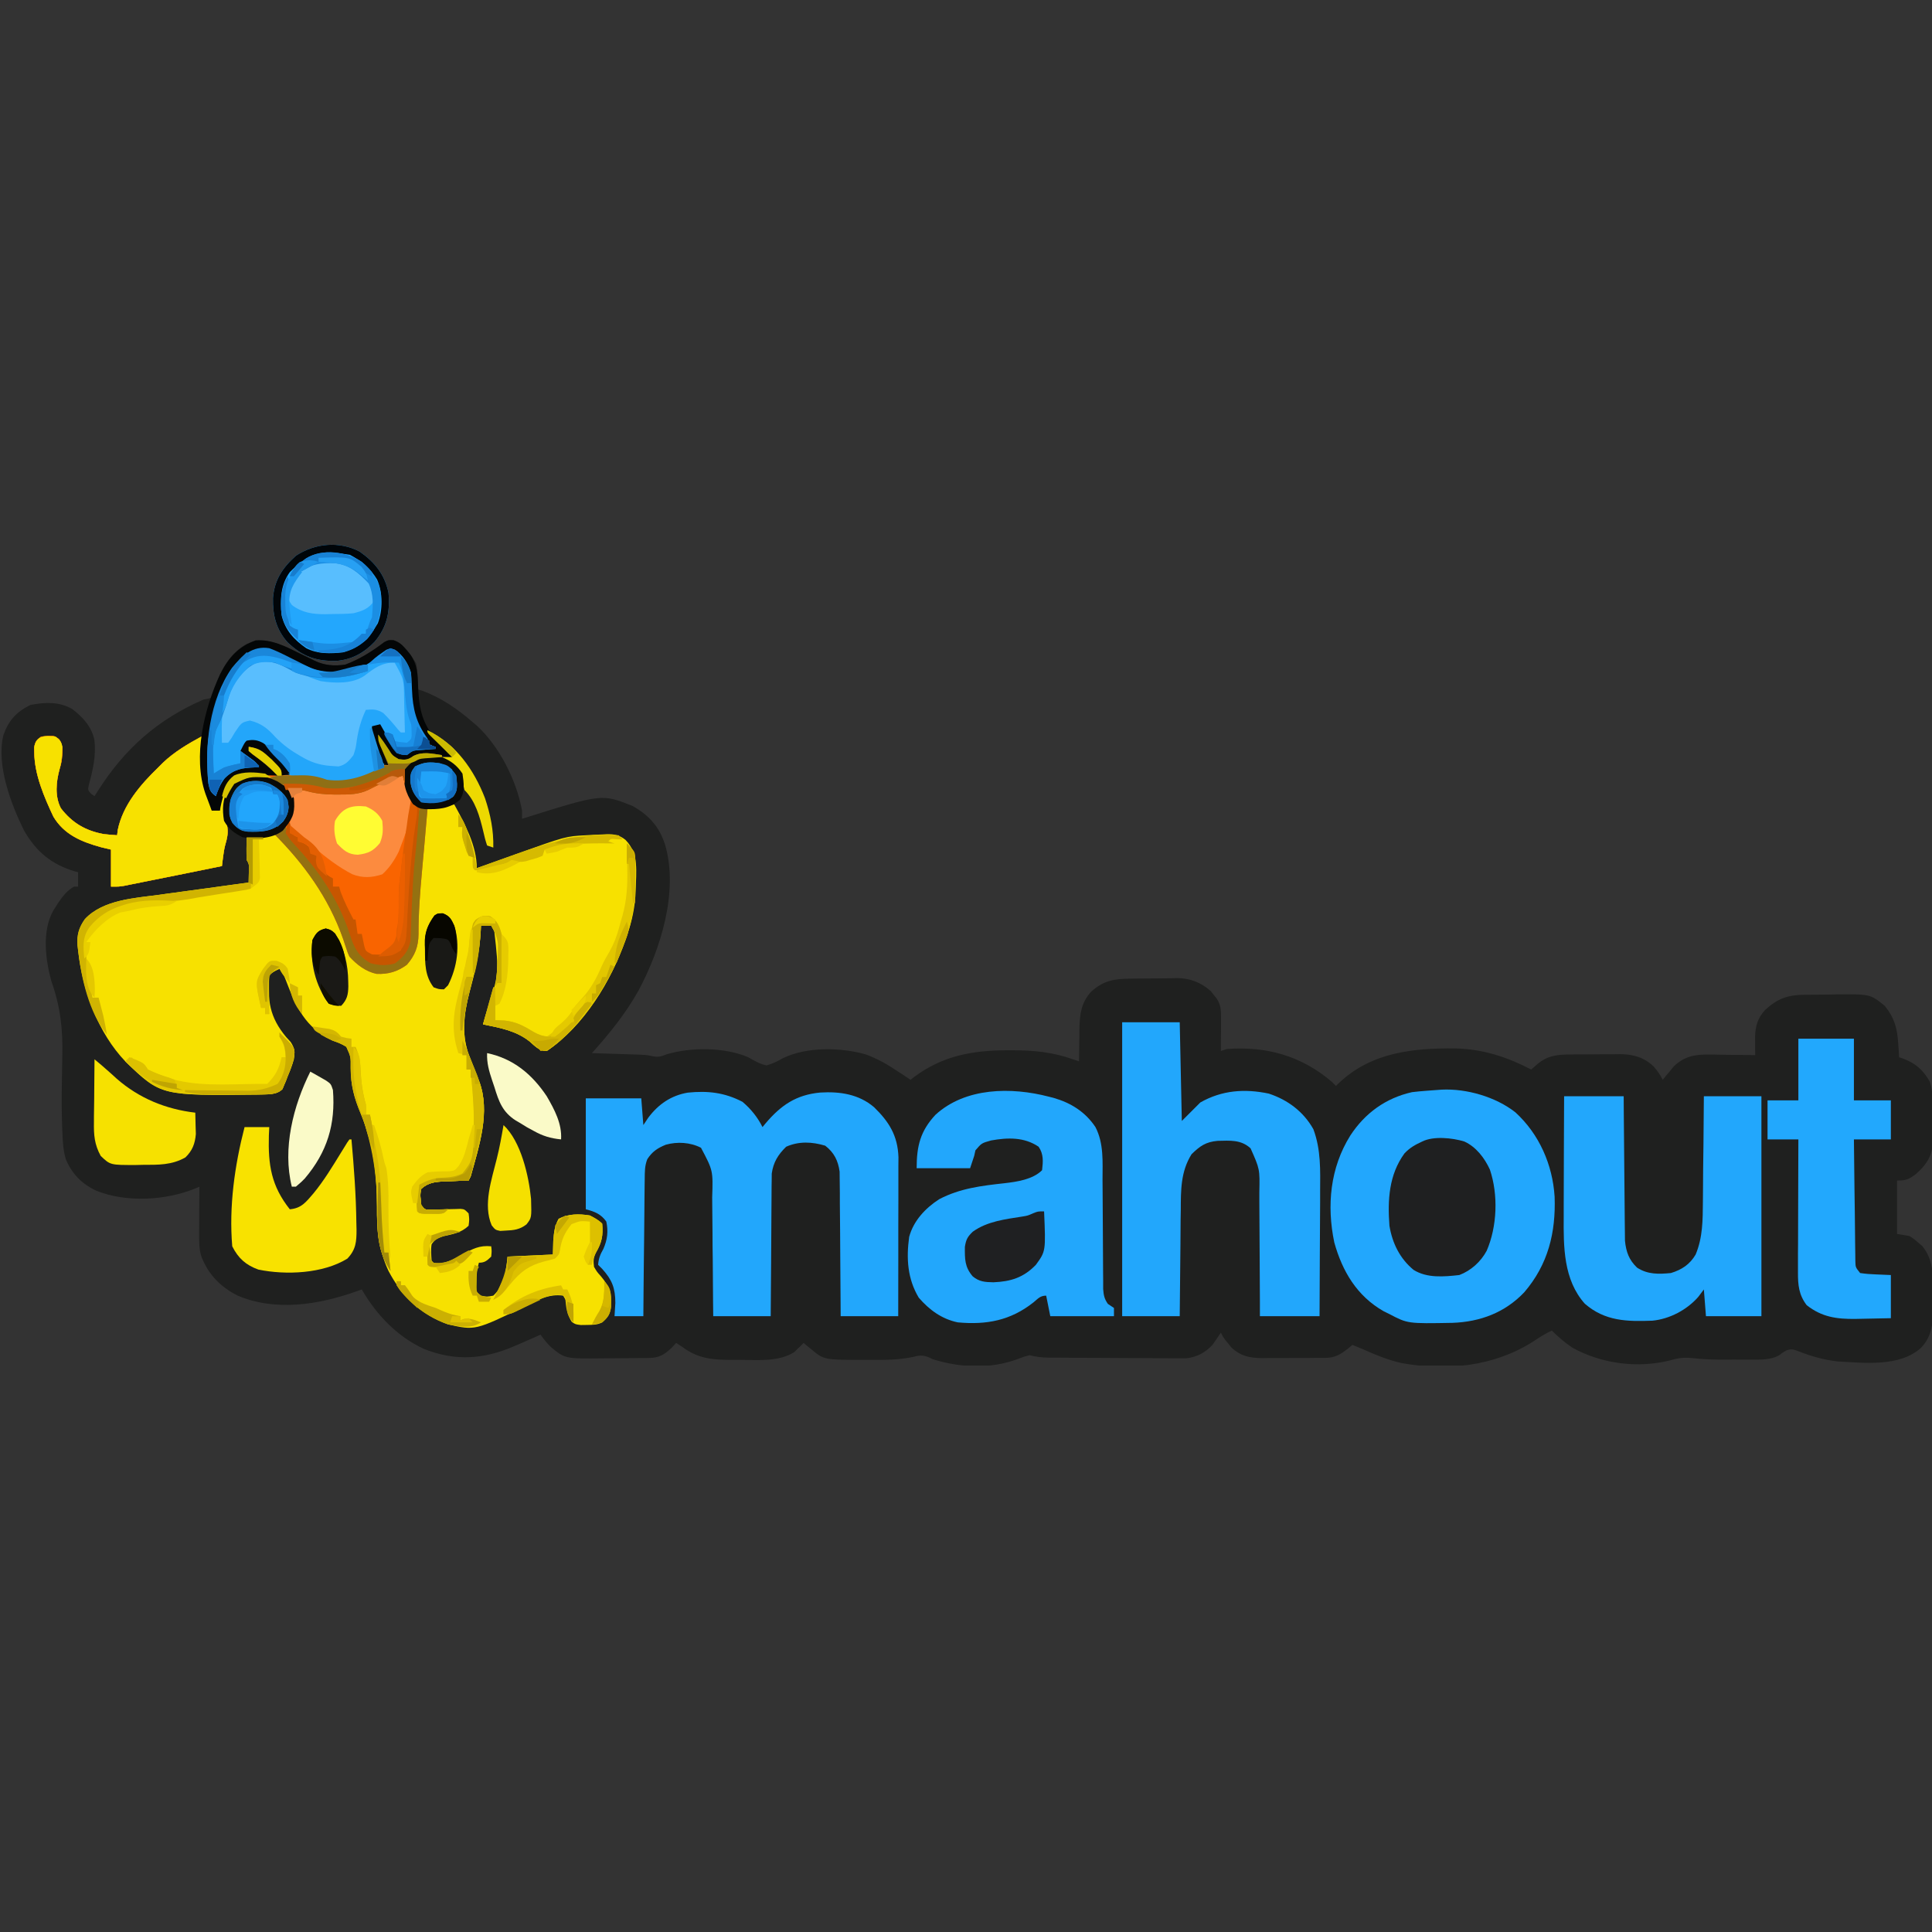 <?xml version="1.0" encoding="UTF-8"?> <svg xmlns="http://www.w3.org/2000/svg" width="24" height="24" viewBox="0 0 24 24" fill="none"><rect x="0" y="0" width="24" height="24" fill="#333333" stroke="none"/><g clip-path="url(#clip0_1819_77876)"><path d="M3.724 8.118C3.767 8.138 3.809 8.159 3.852 8.18C3.87 8.189 3.889 8.198 3.908 8.208C4.035 8.267 4.151 8.276 4.289 8.256C4.467 8.19 4.624 8.091 4.774 7.976C4.826 7.95 4.826 7.95 4.89 7.953C5.019 7.999 5.099 8.126 5.169 8.24C5.192 8.347 5.187 8.454 5.183 8.563C5.212 8.571 5.212 8.571 5.242 8.579C5.481 8.668 5.681 8.804 5.872 8.971C5.888 8.985 5.904 8.998 5.92 9.011C6.205 9.272 6.416 9.694 6.485 10.069C6.485 10.103 6.485 10.137 6.485 10.171C6.499 10.167 6.513 10.162 6.527 10.158C7.479 9.86 7.479 9.86 7.862 10.014C8.043 10.116 8.178 10.255 8.247 10.452C8.255 10.476 8.255 10.476 8.264 10.5C8.43 11.079 8.207 11.789 7.934 12.301C7.774 12.589 7.573 12.837 7.353 13.082C7.373 13.083 7.394 13.083 7.414 13.084C7.506 13.087 7.598 13.09 7.69 13.093C7.722 13.094 7.753 13.095 7.786 13.096C7.817 13.097 7.848 13.098 7.879 13.099C7.922 13.101 7.922 13.101 7.965 13.102C8.043 13.107 8.043 13.107 8.113 13.122C8.184 13.136 8.217 13.121 8.284 13.096C8.587 13.007 9.001 13.008 9.294 13.133C9.313 13.144 9.332 13.154 9.351 13.165C9.41 13.198 9.457 13.222 9.523 13.235C9.598 13.213 9.661 13.183 9.728 13.144C10.023 13.002 10.445 13.01 10.754 13.098C10.9 13.151 11.029 13.225 11.157 13.312C11.182 13.328 11.182 13.328 11.207 13.344C11.242 13.367 11.276 13.39 11.311 13.414C11.325 13.402 11.34 13.391 11.355 13.379C11.713 13.112 12.09 13.046 12.527 13.047C12.543 13.047 12.56 13.047 12.578 13.047C12.843 13.047 13.078 13.07 13.328 13.159C13.353 13.167 13.378 13.175 13.404 13.184C13.404 13.155 13.404 13.155 13.405 13.126C13.405 13.039 13.407 12.952 13.409 12.865C13.409 12.835 13.409 12.805 13.409 12.774C13.414 12.591 13.431 12.455 13.557 12.316C13.715 12.178 13.84 12.159 14.048 12.157C14.068 12.156 14.088 12.156 14.109 12.156C14.152 12.156 14.195 12.155 14.238 12.155C14.282 12.155 14.326 12.154 14.37 12.154C14.433 12.153 14.496 12.152 14.56 12.152C14.579 12.152 14.598 12.151 14.618 12.15C14.783 12.151 14.915 12.202 15.04 12.311C15.051 12.326 15.063 12.341 15.075 12.356C15.087 12.371 15.099 12.385 15.112 12.401C15.166 12.481 15.169 12.551 15.168 12.645C15.168 12.669 15.168 12.693 15.168 12.717C15.168 12.742 15.168 12.767 15.168 12.793C15.167 12.818 15.167 12.844 15.167 12.87C15.167 12.932 15.166 12.994 15.166 13.056C15.191 13.048 15.216 13.04 15.242 13.031C15.735 12.995 16.166 13.116 16.545 13.439C16.561 13.456 16.578 13.473 16.596 13.49C16.606 13.48 16.617 13.469 16.628 13.458C17.032 13.072 17.553 13.018 18.085 13.024C18.427 13.034 18.719 13.129 19.021 13.286C19.044 13.266 19.067 13.246 19.09 13.226C19.223 13.108 19.355 13.099 19.525 13.099C19.547 13.099 19.568 13.098 19.59 13.098C19.635 13.098 19.681 13.098 19.726 13.098C19.795 13.098 19.863 13.097 19.932 13.096C19.976 13.096 20.02 13.096 20.065 13.096C20.085 13.095 20.105 13.095 20.126 13.095C20.286 13.096 20.425 13.135 20.542 13.248C20.587 13.3 20.625 13.352 20.655 13.414C20.668 13.398 20.681 13.382 20.694 13.366C20.72 13.335 20.72 13.335 20.746 13.304C20.763 13.283 20.78 13.263 20.797 13.242C20.925 13.123 21.053 13.098 21.223 13.1C21.24 13.1 21.257 13.1 21.274 13.1C21.327 13.101 21.38 13.102 21.432 13.103C21.468 13.103 21.505 13.103 21.541 13.104C21.629 13.104 21.716 13.106 21.804 13.107C21.804 13.087 21.804 13.066 21.803 13.044C21.803 13.003 21.803 13.003 21.803 12.961C21.802 12.934 21.802 12.907 21.802 12.879C21.806 12.743 21.835 12.647 21.927 12.546C22.084 12.402 22.209 12.359 22.423 12.357C22.443 12.357 22.463 12.357 22.484 12.357C22.527 12.357 22.569 12.356 22.612 12.356C22.677 12.356 22.741 12.355 22.805 12.353C23.233 12.349 23.233 12.349 23.413 12.495C23.532 12.641 23.568 12.771 23.58 12.959C23.582 12.992 23.585 13.024 23.587 13.057C23.588 13.082 23.59 13.107 23.591 13.133C23.606 13.138 23.621 13.143 23.636 13.148C23.799 13.21 23.888 13.289 23.974 13.439C24.018 13.572 24.006 13.713 24.006 13.851C24.006 13.906 24.007 13.961 24.008 14.016C24.008 14.052 24.008 14.087 24.008 14.122C24.009 14.154 24.009 14.186 24.009 14.219C23.992 14.382 23.917 14.482 23.796 14.588C23.706 14.652 23.679 14.665 23.566 14.665C23.566 14.884 23.566 15.103 23.566 15.329C23.616 15.337 23.667 15.346 23.719 15.354C23.776 15.39 23.776 15.39 23.826 15.434C23.851 15.456 23.851 15.456 23.877 15.477C24.02 15.649 24.013 15.84 24.011 16.052C24.011 16.106 24.012 16.159 24.013 16.213C24.014 16.417 24.01 16.591 23.861 16.746C23.592 16.983 23.162 16.93 22.826 16.912C22.657 16.893 22.499 16.848 22.342 16.786C22.28 16.763 22.253 16.753 22.19 16.776C22.144 16.802 22.144 16.802 22.105 16.833C21.997 16.898 21.861 16.889 21.738 16.89C21.707 16.89 21.675 16.89 21.642 16.89C21.593 16.89 21.593 16.89 21.543 16.889C21.494 16.89 21.494 16.89 21.444 16.89C21.303 16.89 21.165 16.888 21.024 16.871C20.926 16.86 20.852 16.868 20.756 16.897C20.35 17 19.906 16.945 19.537 16.744C19.442 16.682 19.358 16.608 19.277 16.529C19.195 16.567 19.122 16.614 19.047 16.664C18.558 16.976 17.972 17.034 17.408 16.932C17.239 16.893 17.085 16.83 16.928 16.759C16.885 16.741 16.843 16.724 16.8 16.707C16.781 16.723 16.762 16.739 16.742 16.755C16.649 16.828 16.582 16.867 16.463 16.868C16.442 16.868 16.421 16.868 16.399 16.868C16.377 16.868 16.354 16.868 16.331 16.868C16.308 16.868 16.285 16.869 16.261 16.869C16.211 16.869 16.162 16.869 16.113 16.869C16.038 16.869 15.963 16.869 15.887 16.87C15.84 16.87 15.792 16.87 15.744 16.87C15.722 16.87 15.699 16.87 15.676 16.871C15.524 16.869 15.412 16.847 15.297 16.739C15.279 16.716 15.279 16.716 15.26 16.693C15.248 16.678 15.235 16.663 15.222 16.647C15.191 16.605 15.191 16.605 15.166 16.554C15.157 16.568 15.148 16.581 15.139 16.595C15.126 16.613 15.114 16.631 15.101 16.65C15.088 16.668 15.076 16.686 15.064 16.704C14.97 16.805 14.874 16.855 14.74 16.873C14.706 16.873 14.671 16.873 14.637 16.873C14.618 16.873 14.6 16.873 14.58 16.873C14.519 16.873 14.457 16.872 14.396 16.872C14.353 16.871 14.31 16.871 14.267 16.871C14.177 16.871 14.087 16.87 13.997 16.87C13.882 16.869 13.767 16.868 13.652 16.868C13.542 16.868 13.432 16.867 13.322 16.867C13.301 16.867 13.28 16.867 13.258 16.866C13.199 16.866 13.14 16.866 13.081 16.865C13.063 16.865 13.046 16.865 13.027 16.865C12.944 16.864 12.872 16.856 12.791 16.835C12.718 16.853 12.718 16.853 12.642 16.883C12.3 17.008 11.936 16.992 11.591 16.886C11.572 16.877 11.552 16.867 11.531 16.858C11.453 16.831 11.418 16.837 11.339 16.857C11.159 16.895 10.981 16.894 10.797 16.893C10.764 16.893 10.73 16.893 10.696 16.893C10.234 16.892 10.234 16.892 10.071 16.755C10.054 16.742 10.037 16.728 10.02 16.714C10.002 16.698 10.002 16.698 9.983 16.682C9.973 16.692 9.962 16.703 9.952 16.714C9.937 16.727 9.923 16.741 9.908 16.755C9.894 16.769 9.88 16.783 9.866 16.797C9.671 16.918 9.423 16.894 9.203 16.893C9.17 16.893 9.138 16.893 9.104 16.893C8.861 16.893 8.677 16.882 8.477 16.733C8.451 16.716 8.426 16.699 8.4 16.682C8.372 16.712 8.372 16.712 8.343 16.743C8.253 16.828 8.189 16.867 8.064 16.869C8.033 16.869 8.033 16.869 8.002 16.87C7.968 16.87 7.968 16.87 7.935 16.87C7.912 16.87 7.889 16.871 7.865 16.871C7.816 16.871 7.767 16.871 7.718 16.872C7.644 16.872 7.57 16.873 7.497 16.874C7.019 16.879 7.019 16.879 6.843 16.733C6.793 16.684 6.755 16.637 6.715 16.58C6.7 16.587 6.685 16.593 6.669 16.6C6.599 16.631 6.529 16.661 6.46 16.692C6.436 16.702 6.412 16.713 6.387 16.723C6.009 16.887 5.658 16.911 5.269 16.758C4.932 16.602 4.678 16.335 4.494 16.018C4.47 16.027 4.446 16.035 4.421 16.044C3.956 16.209 3.418 16.294 2.949 16.093C2.738 15.985 2.588 15.832 2.502 15.61C2.472 15.516 2.474 15.428 2.474 15.33C2.474 15.313 2.474 15.296 2.474 15.279C2.474 15.225 2.475 15.172 2.475 15.118C2.475 15.082 2.475 15.045 2.475 15.009C2.476 14.92 2.476 14.831 2.477 14.742C2.452 14.752 2.452 14.752 2.426 14.763C2.064 14.913 1.57 14.941 1.2 14.793C1.019 14.711 0.891 14.58 0.816 14.396C0.785 14.285 0.779 14.181 0.775 14.066C0.774 14.043 0.773 14.019 0.772 13.995C0.766 13.824 0.765 13.654 0.768 13.483C0.768 13.459 0.769 13.435 0.769 13.41C0.77 13.312 0.772 13.214 0.774 13.117C0.782 12.781 0.75 12.505 0.638 12.188C0.564 11.922 0.521 11.567 0.659 11.317C0.674 11.293 0.674 11.293 0.689 11.269C0.7 11.252 0.71 11.236 0.721 11.219C0.777 11.135 0.831 11.065 0.919 11.014C0.936 11.014 0.953 11.014 0.97 11.014C0.97 10.955 0.97 10.896 0.97 10.835C0.956 10.831 0.942 10.828 0.928 10.824C0.638 10.737 0.448 10.578 0.298 10.316C0.136 9.987 -0.048 9.503 0.042 9.133C0.107 8.949 0.203 8.844 0.377 8.757C0.558 8.723 0.734 8.713 0.897 8.808C1.031 8.909 1.144 9.034 1.174 9.201C1.193 9.389 1.156 9.556 1.107 9.737C1.089 9.814 1.089 9.814 1.134 9.863C1.147 9.872 1.161 9.881 1.174 9.89C1.189 9.867 1.204 9.843 1.22 9.818C1.551 9.299 1.96 8.937 2.528 8.69C2.548 8.687 2.568 8.683 2.588 8.679C2.602 8.674 2.616 8.67 2.63 8.665C2.654 8.619 2.654 8.619 2.666 8.563C2.734 8.335 2.852 8.115 3.067 7.997C3.303 7.903 3.51 8.011 3.724 8.118Z" fill="#1F201F"></path><path d="M4.698 9.125C4.744 9.184 4.785 9.243 4.826 9.306C4.873 9.384 4.873 9.384 4.953 9.431C5.034 9.442 5.069 9.44 5.135 9.391C5.251 9.333 5.364 9.362 5.489 9.38C5.489 9.388 5.489 9.397 5.489 9.405C5.471 9.406 5.452 9.407 5.432 9.408C5.243 9.418 5.243 9.418 5.081 9.507C5.037 9.595 5.046 9.692 5.055 9.788C5.091 9.874 5.091 9.874 5.132 9.942C5.132 9.958 5.132 9.975 5.132 9.993C5.213 10.02 5.273 10.021 5.359 10.021C5.385 10.021 5.411 10.021 5.438 10.021C5.509 10.018 5.573 10.009 5.643 9.993C5.772 10.228 5.923 10.508 5.923 10.784C5.961 10.771 5.961 10.771 5.999 10.757C6.092 10.724 6.185 10.691 6.279 10.657C6.319 10.643 6.359 10.629 6.399 10.614C7.028 10.389 7.028 10.389 7.277 10.376C7.309 10.374 7.341 10.372 7.375 10.37C7.411 10.368 7.448 10.367 7.484 10.366C7.501 10.365 7.519 10.364 7.537 10.363C7.634 10.361 7.696 10.374 7.771 10.434C7.941 10.61 7.901 10.829 7.897 11.06C7.89 11.261 7.853 11.436 7.787 11.627C7.779 11.651 7.779 11.651 7.771 11.675C7.591 12.188 7.252 12.747 6.792 13.056C6.698 13.056 6.647 12.996 6.579 12.937C6.41 12.803 6.208 12.766 6 12.725C6.009 12.694 6.017 12.664 6.026 12.633C6.201 12.1 6.201 12.1 6.14 11.565C6.127 11.543 6.115 11.521 6.102 11.499C6.06 11.499 6.018 11.499 5.975 11.499C5.973 11.531 5.973 11.531 5.972 11.564C5.958 11.828 5.902 12.067 5.833 12.322C5.758 12.61 5.727 12.873 5.842 13.152C5.849 13.171 5.856 13.189 5.863 13.208C5.891 13.282 5.921 13.356 5.951 13.429C6.097 13.809 5.951 14.24 5.847 14.614C5.838 14.631 5.83 14.648 5.821 14.665C5.774 14.666 5.774 14.666 5.725 14.668C5.683 14.669 5.641 14.671 5.6 14.673C5.579 14.674 5.558 14.674 5.536 14.675C5.418 14.68 5.327 14.685 5.234 14.767C5.213 14.84 5.225 14.894 5.234 14.971C5.279 15.027 5.279 15.027 5.335 15.027C5.354 15.027 5.374 15.026 5.394 15.026C5.427 15.025 5.427 15.025 5.46 15.024C5.493 15.023 5.493 15.023 5.528 15.022C5.572 15.021 5.617 15.02 5.661 15.019C5.681 15.019 5.7 15.018 5.721 15.017C5.77 15.022 5.77 15.022 5.821 15.073C5.831 15.148 5.831 15.148 5.821 15.227C5.729 15.315 5.625 15.331 5.504 15.358C5.434 15.381 5.404 15.397 5.362 15.456C5.35 15.527 5.357 15.589 5.362 15.661C5.389 15.693 5.389 15.693 5.453 15.694C5.567 15.684 5.645 15.639 5.745 15.584C5.868 15.515 5.956 15.467 6.102 15.482C6.109 15.541 6.109 15.541 6.102 15.61C6.05 15.66 6.023 15.686 5.949 15.686C5.926 15.765 5.919 15.837 5.919 15.919C5.918 15.941 5.918 15.964 5.918 15.986C5.918 16.049 5.918 16.049 5.975 16.095C6.049 16.11 6.049 16.11 6.128 16.095C6.273 15.958 6.282 15.802 6.306 15.61C6.492 15.601 6.677 15.593 6.868 15.584C6.87 15.528 6.871 15.471 6.873 15.413C6.882 15.304 6.888 15.238 6.94 15.14C7.065 15.077 7.19 15.077 7.328 15.099C7.385 15.129 7.435 15.155 7.481 15.201C7.494 15.348 7.477 15.434 7.401 15.56C7.372 15.625 7.369 15.666 7.379 15.737C7.416 15.8 7.416 15.8 7.467 15.857C7.576 15.988 7.592 16.059 7.59 16.23C7.581 16.322 7.549 16.366 7.481 16.427C7.415 16.46 7.365 16.457 7.291 16.459C7.266 16.459 7.242 16.46 7.216 16.46C7.149 16.452 7.149 16.452 7.104 16.422C7.064 16.363 7.055 16.314 7.044 16.245C7.036 16.162 7.036 16.162 6.996 16.095C6.814 16.07 6.679 16.15 6.519 16.229C5.902 16.528 5.902 16.528 5.566 16.452C5.23 16.334 4.989 16.1 4.826 15.788C4.7 15.515 4.68 15.279 4.682 14.984C4.683 14.583 4.638 14.208 4.481 13.834C4.4 13.64 4.357 13.481 4.356 13.269C4.358 13.128 4.358 13.128 4.302 13.004C4.248 12.97 4.197 12.949 4.136 12.929C3.785 12.761 3.68 12.512 3.545 12.162C3.522 12.105 3.522 12.105 3.472 12.035C3.404 12.066 3.404 12.066 3.345 12.112C3.322 12.428 3.347 12.633 3.555 12.883C3.573 12.902 3.591 12.922 3.61 12.943C3.663 13.024 3.664 13.062 3.651 13.159C3.63 13.232 3.603 13.301 3.573 13.371C3.566 13.389 3.559 13.408 3.552 13.427C3.54 13.454 3.54 13.454 3.529 13.481C3.522 13.497 3.516 13.513 3.509 13.529C3.433 13.608 3.308 13.592 3.205 13.597C1.998 13.611 1.998 13.611 1.562 13.191C1.214 12.829 1.024 12.299 0.97 11.805C0.968 11.785 0.965 11.764 0.963 11.743C0.954 11.613 0.98 11.523 1.055 11.417C1.28 11.176 1.676 11.156 1.982 11.115C2.014 11.111 2.046 11.106 2.079 11.101C2.163 11.09 2.246 11.079 2.33 11.067C2.416 11.055 2.501 11.043 2.587 11.032C2.754 11.008 2.922 10.986 3.089 10.963C3.09 10.926 3.091 10.888 3.091 10.851C3.091 10.83 3.092 10.81 3.092 10.788C3.093 10.732 3.093 10.732 3.064 10.682C3.062 10.634 3.062 10.586 3.062 10.538C3.062 10.513 3.063 10.487 3.063 10.461C3.063 10.441 3.064 10.421 3.064 10.401C3.086 10.398 3.109 10.396 3.132 10.393C3.176 10.387 3.176 10.387 3.222 10.38C3.251 10.377 3.28 10.373 3.311 10.369C3.433 10.342 3.501 10.299 3.582 10.205C3.639 10.095 3.639 10.039 3.626 9.916C3.59 9.856 3.59 9.856 3.549 9.814C3.549 9.797 3.549 9.78 3.549 9.763C3.507 9.745 3.464 9.728 3.421 9.712C3.398 9.702 3.374 9.693 3.35 9.683C3.218 9.647 3.111 9.645 2.981 9.688C2.892 9.751 2.841 9.813 2.809 9.916C2.796 10.039 2.801 10.157 2.825 10.278C2.835 10.358 2.821 10.418 2.798 10.495C2.784 10.55 2.776 10.604 2.769 10.66C2.765 10.693 2.762 10.725 2.757 10.759C2.578 10.795 2.398 10.831 2.218 10.868C2.156 10.88 2.095 10.892 2.034 10.905C1.946 10.923 1.858 10.94 1.77 10.958C1.743 10.964 1.715 10.969 1.687 10.975C1.662 10.98 1.636 10.985 1.61 10.99C1.587 10.995 1.565 10.999 1.542 11.004C1.481 11.014 1.481 11.014 1.379 11.014C1.379 10.862 1.379 10.711 1.379 10.554C1.338 10.544 1.297 10.534 1.254 10.524C1.012 10.457 0.798 10.369 0.664 10.146C0.549 9.902 0.427 9.619 0.426 9.346C0.426 9.325 0.425 9.304 0.425 9.283C0.436 9.213 0.454 9.191 0.511 9.15C0.667 9.133 0.667 9.133 0.733 9.182C0.794 9.264 0.776 9.359 0.766 9.456C0.758 9.49 0.75 9.523 0.74 9.555C0.697 9.713 0.679 9.892 0.756 10.04C0.896 10.223 1.066 10.322 1.293 10.362C1.347 10.368 1.401 10.372 1.455 10.376C1.459 10.343 1.459 10.343 1.463 10.31C1.527 9.999 1.745 9.748 1.966 9.533C1.985 9.514 2.004 9.495 2.024 9.475C2.168 9.339 2.329 9.244 2.502 9.15C2.535 9.249 2.527 9.342 2.525 9.445C2.522 9.603 2.529 9.74 2.585 9.889C2.607 9.949 2.619 10.007 2.63 10.069C2.664 10.069 2.697 10.069 2.732 10.069C2.733 10.054 2.733 10.04 2.734 10.024C2.746 9.863 2.783 9.759 2.904 9.644C2.981 9.598 3.035 9.601 3.125 9.603C3.153 9.604 3.181 9.604 3.21 9.604C3.29 9.609 3.367 9.62 3.447 9.635C3.351 9.533 3.248 9.451 3.135 9.368C3.12 9.355 3.105 9.342 3.089 9.329C3.089 9.312 3.089 9.295 3.089 9.278C3.192 9.291 3.246 9.318 3.322 9.388C3.339 9.403 3.356 9.418 3.374 9.434C3.498 9.559 3.498 9.559 3.498 9.635C3.526 9.635 3.553 9.634 3.582 9.633C3.619 9.633 3.656 9.632 3.693 9.632C3.72 9.631 3.72 9.631 3.748 9.631C3.863 9.63 3.95 9.646 4.06 9.686C4.312 9.723 4.561 9.637 4.775 9.507C4.791 9.507 4.808 9.507 4.826 9.507C4.818 9.491 4.811 9.474 4.804 9.456C4.795 9.434 4.786 9.411 4.776 9.388C4.762 9.354 4.762 9.354 4.748 9.32C4.725 9.255 4.71 9.193 4.698 9.125Z" fill="#F7E100"></path><path d="M17.909 13.536C18.219 13.521 18.581 13.626 18.825 13.818C19.121 14.089 19.287 14.468 19.312 14.866C19.328 15.312 19.231 15.708 18.935 16.053C18.695 16.306 18.387 16.421 18.041 16.433C17.487 16.443 17.487 16.443 17.26 16.324C17.236 16.312 17.212 16.3 17.187 16.288C16.856 16.099 16.675 15.793 16.575 15.434C16.479 14.974 16.524 14.506 16.774 14.106C16.956 13.828 17.212 13.641 17.541 13.567C17.663 13.552 17.786 13.546 17.909 13.536Z" fill="#22A7FD"></path><path d="M9.223 13.687C9.327 13.774 9.412 13.88 9.472 14.001C9.485 13.986 9.497 13.971 9.51 13.955C9.701 13.73 9.889 13.6 10.189 13.572C10.433 13.557 10.668 13.592 10.858 13.754C11.045 13.936 11.152 14.108 11.161 14.376C11.161 14.413 11.161 14.449 11.16 14.486C11.16 14.506 11.16 14.527 11.16 14.547C11.16 14.614 11.16 14.68 11.16 14.747C11.16 14.793 11.16 14.839 11.16 14.885C11.16 15.007 11.159 15.128 11.159 15.249C11.159 15.373 11.159 15.497 11.159 15.621C11.158 15.864 11.158 16.107 11.158 16.35C10.921 16.35 10.686 16.35 10.443 16.35C10.442 16.294 10.442 16.237 10.442 16.179C10.441 15.993 10.44 15.807 10.438 15.62C10.437 15.507 10.436 15.394 10.436 15.281C10.435 15.172 10.434 15.063 10.433 14.954C10.433 14.912 10.433 14.871 10.433 14.829C10.432 14.771 10.432 14.713 10.431 14.654C10.431 14.621 10.431 14.588 10.43 14.554C10.411 14.418 10.362 14.318 10.251 14.232C10.087 14.183 9.924 14.175 9.766 14.245C9.664 14.345 9.607 14.438 9.587 14.578C9.586 14.627 9.586 14.627 9.586 14.678C9.586 14.705 9.586 14.705 9.585 14.733C9.585 14.792 9.584 14.852 9.584 14.911C9.584 14.953 9.584 14.994 9.583 15.036C9.582 15.145 9.582 15.254 9.581 15.362C9.581 15.474 9.58 15.585 9.579 15.696C9.577 15.914 9.575 16.132 9.574 16.35C9.339 16.35 9.103 16.35 8.86 16.35C8.859 16.295 8.859 16.241 8.858 16.184C8.857 16.003 8.855 15.822 8.854 15.642C8.852 15.532 8.851 15.422 8.851 15.312C8.85 15.207 8.849 15.101 8.848 14.995C8.847 14.954 8.847 14.914 8.847 14.874C8.858 14.541 8.858 14.541 8.708 14.258C8.576 14.19 8.414 14.18 8.271 14.22C8.167 14.262 8.101 14.307 8.041 14.4C8.008 14.484 8.01 14.556 8.009 14.646C8.009 14.664 8.008 14.682 8.008 14.701C8.007 14.762 8.007 14.823 8.006 14.884C8.006 14.926 8.005 14.968 8.005 15.011C8.004 15.121 8.003 15.232 8.002 15.344C8.001 15.457 7.999 15.57 7.998 15.683C7.996 15.906 7.993 16.128 7.992 16.35C7.874 16.35 7.756 16.35 7.634 16.35C7.637 16.296 7.64 16.241 7.644 16.186C7.644 16.002 7.603 15.898 7.481 15.763C7.464 15.746 7.447 15.729 7.43 15.712C7.436 15.633 7.456 15.584 7.495 15.515C7.545 15.401 7.558 15.299 7.532 15.175C7.466 15.082 7.387 15.05 7.277 15.022C7.277 14.567 7.277 14.112 7.277 13.644C7.504 13.644 7.732 13.644 7.966 13.644C7.974 13.753 7.983 13.863 7.992 13.976C8.012 13.945 8.033 13.914 8.054 13.883C8.179 13.717 8.337 13.608 8.544 13.573C8.792 13.548 9 13.571 9.223 13.687Z" fill="#22A7FC"></path><path d="M13.028 13.623C13.057 13.63 13.057 13.63 13.087 13.638C13.303 13.7 13.482 13.812 13.608 14.001C13.714 14.205 13.696 14.435 13.696 14.657C13.697 14.699 13.697 14.74 13.697 14.781C13.698 14.889 13.699 14.997 13.699 15.105C13.7 15.278 13.701 15.451 13.702 15.624C13.703 15.684 13.703 15.745 13.703 15.805C13.703 15.842 13.704 15.879 13.704 15.916C13.704 15.964 13.704 15.964 13.704 16.013C13.71 16.091 13.718 16.133 13.762 16.197C13.8 16.222 13.8 16.222 13.838 16.248C13.838 16.282 13.838 16.315 13.838 16.35C13.577 16.35 13.316 16.35 13.047 16.35C13.03 16.266 13.013 16.181 12.996 16.095C12.922 16.095 12.896 16.131 12.839 16.178C12.554 16.404 12.255 16.46 11.898 16.427C11.7 16.386 11.544 16.272 11.413 16.12C11.273 15.886 11.257 15.633 11.294 15.365C11.348 15.165 11.495 15.008 11.667 14.897C11.927 14.761 12.192 14.73 12.481 14.698C12.635 14.68 12.829 14.652 12.945 14.537C12.958 14.428 12.965 14.337 12.902 14.245C12.723 14.124 12.519 14.13 12.312 14.167C12.194 14.2 12.194 14.2 12.117 14.29C12.109 14.324 12.109 14.324 12.102 14.358C12.085 14.409 12.069 14.46 12.051 14.512C11.832 14.512 11.613 14.512 11.387 14.512C11.387 14.238 11.432 14.052 11.62 13.849C11.993 13.507 12.563 13.502 13.028 13.623Z" fill="#22A7FC"></path><path d="M4.698 9.125C4.744 9.184 4.785 9.243 4.826 9.306C4.873 9.384 4.873 9.384 4.953 9.431C5.034 9.442 5.069 9.44 5.135 9.391C5.251 9.333 5.364 9.362 5.489 9.38C5.489 9.388 5.489 9.397 5.489 9.405C5.471 9.406 5.452 9.407 5.432 9.408C5.243 9.418 5.243 9.418 5.081 9.507C5.037 9.595 5.046 9.692 5.055 9.788C5.091 9.874 5.091 9.874 5.132 9.942C5.132 9.958 5.132 9.975 5.132 9.993C5.191 10.009 5.25 10.026 5.311 10.044C5.297 10.213 5.282 10.381 5.267 10.55C5.262 10.604 5.257 10.658 5.252 10.712C5.249 10.75 5.245 10.788 5.242 10.826C5.218 11.086 5.198 11.345 5.199 11.606C5.197 11.759 5.156 11.867 5.055 11.984C4.939 12.07 4.823 12.104 4.679 12.098C4.544 12.07 4.431 11.983 4.34 11.882C4.319 11.835 4.319 11.835 4.302 11.783C4.295 11.763 4.289 11.744 4.282 11.723C4.275 11.703 4.268 11.682 4.261 11.66C4.081 11.15 3.777 10.731 3.396 10.35C3.415 10.341 3.434 10.331 3.453 10.321C3.54 10.262 3.578 10.213 3.626 10.12C3.643 10.022 3.642 9.942 3.587 9.855C3.575 9.842 3.562 9.828 3.549 9.814C3.549 9.797 3.549 9.78 3.549 9.763C3.507 9.745 3.464 9.728 3.421 9.712C3.398 9.702 3.374 9.693 3.35 9.683C3.218 9.647 3.111 9.645 2.981 9.688C2.892 9.751 2.841 9.813 2.809 9.916C2.796 10.039 2.801 10.157 2.825 10.278C2.835 10.358 2.821 10.418 2.798 10.495C2.784 10.55 2.776 10.604 2.769 10.66C2.765 10.693 2.762 10.725 2.757 10.759C2.578 10.795 2.398 10.831 2.218 10.868C2.156 10.88 2.095 10.892 2.034 10.905C1.946 10.923 1.858 10.94 1.77 10.958C1.743 10.964 1.715 10.969 1.687 10.975C1.662 10.98 1.636 10.985 1.61 10.99C1.587 10.995 1.565 10.999 1.542 11.004C1.481 11.014 1.481 11.014 1.379 11.014C1.379 10.862 1.379 10.711 1.379 10.554C1.338 10.544 1.297 10.534 1.254 10.524C1.012 10.457 0.798 10.369 0.664 10.146C0.549 9.902 0.427 9.619 0.426 9.346C0.426 9.325 0.425 9.304 0.425 9.283C0.436 9.213 0.454 9.191 0.511 9.15C0.667 9.133 0.667 9.133 0.733 9.182C0.794 9.264 0.776 9.359 0.766 9.456C0.758 9.49 0.75 9.523 0.74 9.555C0.697 9.713 0.679 9.892 0.756 10.04C0.896 10.223 1.066 10.322 1.293 10.362C1.347 10.368 1.401 10.372 1.455 10.376C1.459 10.343 1.459 10.343 1.463 10.31C1.527 9.999 1.745 9.748 1.966 9.533C1.985 9.514 2.004 9.495 2.024 9.475C2.168 9.339 2.329 9.244 2.502 9.15C2.535 9.249 2.527 9.342 2.525 9.445C2.522 9.603 2.529 9.74 2.585 9.889C2.607 9.949 2.619 10.007 2.63 10.069C2.664 10.069 2.697 10.069 2.732 10.069C2.733 10.054 2.733 10.04 2.734 10.024C2.746 9.863 2.783 9.759 2.904 9.644C2.981 9.598 3.035 9.601 3.125 9.603C3.153 9.604 3.181 9.604 3.21 9.604C3.29 9.609 3.367 9.62 3.447 9.635C3.351 9.533 3.248 9.451 3.135 9.368C3.12 9.355 3.105 9.342 3.089 9.329C3.089 9.312 3.089 9.295 3.089 9.278C3.192 9.291 3.246 9.318 3.322 9.388C3.339 9.403 3.356 9.418 3.374 9.434C3.498 9.559 3.498 9.559 3.498 9.635C3.526 9.635 3.553 9.634 3.582 9.633C3.619 9.633 3.656 9.632 3.693 9.632C3.72 9.631 3.72 9.631 3.748 9.631C3.863 9.63 3.95 9.646 4.06 9.686C4.312 9.723 4.561 9.637 4.775 9.507C4.791 9.507 4.808 9.507 4.826 9.507C4.818 9.491 4.811 9.474 4.804 9.456C4.795 9.434 4.786 9.411 4.776 9.388C4.762 9.354 4.762 9.354 4.748 9.32C4.725 9.255 4.71 9.193 4.698 9.125Z" fill="#F96400"></path><path d="M13.94 12.699C14.176 12.699 14.412 12.699 14.655 12.699C14.664 13.103 14.672 13.508 14.681 13.925C14.757 13.849 14.832 13.773 14.911 13.695C15.179 13.543 15.461 13.522 15.761 13.585C15.998 13.663 16.192 13.809 16.315 14.027C16.41 14.28 16.401 14.539 16.399 14.804C16.399 14.849 16.399 14.894 16.399 14.938C16.398 15.055 16.398 15.172 16.397 15.289C16.396 15.409 16.396 15.528 16.395 15.648C16.394 15.882 16.393 16.116 16.392 16.35C16.147 16.35 15.903 16.35 15.651 16.35C15.651 16.293 15.651 16.236 15.651 16.177C15.65 15.989 15.649 15.8 15.648 15.612C15.647 15.497 15.646 15.383 15.646 15.269C15.646 15.158 15.645 15.048 15.644 14.937C15.644 14.895 15.644 14.853 15.644 14.811C15.65 14.523 15.65 14.523 15.535 14.265C15.416 14.155 15.28 14.169 15.126 14.172C14.979 14.185 14.908 14.235 14.802 14.338C14.666 14.556 14.669 14.786 14.668 15.036C14.667 15.074 14.667 15.112 14.666 15.15C14.665 15.249 14.664 15.349 14.664 15.448C14.663 15.55 14.662 15.652 14.661 15.753C14.659 15.952 14.657 16.151 14.655 16.35C14.419 16.35 14.184 16.35 13.94 16.35C13.94 15.145 13.94 13.94 13.94 12.699Z" fill="#22A7FC"></path><path d="M19.43 13.618C19.674 13.618 19.918 13.618 20.17 13.618C20.171 13.674 20.171 13.731 20.171 13.789C20.173 13.975 20.174 14.161 20.176 14.348C20.177 14.461 20.178 14.574 20.179 14.687C20.18 14.796 20.181 14.905 20.182 15.014C20.182 15.056 20.183 15.097 20.183 15.139C20.183 15.197 20.184 15.255 20.185 15.314C20.185 15.347 20.185 15.38 20.186 15.414C20.2 15.55 20.235 15.65 20.336 15.747C20.468 15.833 20.605 15.829 20.757 15.814C20.892 15.773 20.992 15.707 21.064 15.584C21.153 15.371 21.152 15.156 21.154 14.93C21.154 14.892 21.154 14.854 21.155 14.816C21.156 14.716 21.157 14.617 21.157 14.518C21.158 14.417 21.159 14.315 21.161 14.214C21.163 14.015 21.165 13.817 21.166 13.618C21.402 13.618 21.638 13.618 21.881 13.618C21.881 14.52 21.881 15.421 21.881 16.35C21.653 16.35 21.426 16.35 21.192 16.35C21.183 16.24 21.175 16.131 21.166 16.018C21.143 16.049 21.12 16.079 21.096 16.111C20.956 16.271 20.742 16.385 20.527 16.406C20.213 16.418 19.937 16.413 19.687 16.195C19.421 15.897 19.422 15.486 19.425 15.112C19.425 15.068 19.425 15.025 19.425 14.982C19.425 14.869 19.426 14.756 19.426 14.643C19.427 14.528 19.427 14.412 19.427 14.297C19.428 14.07 19.429 13.844 19.43 13.618Z" fill="#22A7FC"></path><path d="M3.345 8.052C3.44 8.087 3.529 8.132 3.619 8.178C3.667 8.202 3.715 8.225 3.762 8.249C3.783 8.26 3.804 8.27 3.826 8.281C3.993 8.361 4.213 8.373 4.391 8.317C4.555 8.249 4.704 8.152 4.851 8.052C4.966 8.097 5.028 8.177 5.083 8.286C5.113 8.38 5.115 8.471 5.117 8.569C5.128 8.809 5.169 8.977 5.311 9.176C5.319 9.201 5.327 9.226 5.336 9.252C5.374 9.265 5.374 9.265 5.413 9.278C5.413 9.286 5.413 9.294 5.413 9.303C5.393 9.304 5.374 9.306 5.354 9.307C5.329 9.309 5.303 9.311 5.277 9.313C5.239 9.315 5.239 9.315 5.201 9.318C5.126 9.325 5.126 9.325 5.055 9.38C4.992 9.377 4.992 9.377 4.928 9.354C4.883 9.305 4.883 9.305 4.846 9.244C4.834 9.224 4.821 9.204 4.808 9.184C4.778 9.131 4.75 9.077 4.723 9.022C4.698 9.022 4.673 9.022 4.647 9.022C4.657 9.179 4.683 9.293 4.755 9.432C4.774 9.482 4.774 9.482 4.749 9.558C4.541 9.686 4.3 9.733 4.059 9.712C4.008 9.695 3.957 9.678 3.906 9.661C3.856 9.661 3.805 9.661 3.755 9.661C3.659 9.654 3.616 9.651 3.548 9.582C3.518 9.537 3.49 9.492 3.463 9.446C3.4 9.347 3.321 9.28 3.217 9.227C3.132 9.214 3.132 9.214 3.064 9.227C3.047 9.26 3.03 9.294 3.013 9.329C3.027 9.341 3.042 9.354 3.057 9.367C3.086 9.391 3.086 9.391 3.115 9.416C3.143 9.441 3.143 9.441 3.172 9.466C3.187 9.48 3.202 9.493 3.217 9.507C3.217 9.516 3.217 9.524 3.217 9.533C3.199 9.533 3.181 9.533 3.162 9.533C3.006 9.539 2.905 9.555 2.792 9.667C2.738 9.737 2.709 9.806 2.681 9.89C2.615 9.841 2.604 9.815 2.589 9.732C2.537 9.265 2.604 8.688 2.883 8.295C3.008 8.143 3.137 8.019 3.345 8.052Z" fill="#59BEFE"></path><path d="M22.34 12.903C22.568 12.903 22.796 12.903 23.03 12.903C23.03 13.156 23.03 13.409 23.03 13.669C23.181 13.669 23.333 13.669 23.489 13.669C23.489 13.829 23.489 13.989 23.489 14.154C23.338 14.154 23.186 14.154 23.03 14.154C23.032 14.359 23.034 14.564 23.037 14.77C23.038 14.865 23.04 14.96 23.041 15.055C23.042 15.147 23.043 15.239 23.044 15.331C23.045 15.366 23.045 15.401 23.045 15.436C23.046 15.485 23.047 15.534 23.047 15.583C23.048 15.611 23.048 15.639 23.048 15.668C23.05 15.743 23.05 15.743 23.107 15.814C23.174 15.824 23.234 15.829 23.301 15.831C23.363 15.834 23.425 15.837 23.489 15.839C23.489 16.016 23.489 16.193 23.489 16.375C23.376 16.378 23.262 16.38 23.148 16.382C23.116 16.383 23.084 16.384 23.051 16.384C22.816 16.387 22.63 16.361 22.443 16.213C22.346 16.085 22.334 15.963 22.335 15.806C22.335 15.789 22.335 15.771 22.335 15.752C22.335 15.693 22.335 15.634 22.335 15.575C22.336 15.534 22.336 15.493 22.336 15.453C22.336 15.345 22.336 15.237 22.337 15.13C22.337 15.02 22.338 14.91 22.338 14.8C22.339 14.585 22.339 14.37 22.34 14.154C22.214 14.154 22.088 14.154 21.957 14.154C21.957 13.994 21.957 13.834 21.957 13.669C22.084 13.669 22.21 13.669 22.34 13.669C22.34 13.416 22.34 13.164 22.34 12.903Z" fill="#22A8FD"></path><path d="M0.689 9.15C0.742 9.189 0.763 9.212 0.775 9.277C0.773 9.374 0.767 9.462 0.74 9.555C0.697 9.713 0.679 9.892 0.756 10.04C0.896 10.223 1.066 10.322 1.293 10.362C1.347 10.368 1.401 10.372 1.455 10.376C1.459 10.343 1.459 10.343 1.463 10.31C1.527 9.999 1.745 9.748 1.966 9.533C1.985 9.514 2.004 9.495 2.024 9.475C2.168 9.339 2.329 9.244 2.502 9.15C2.535 9.249 2.527 9.342 2.525 9.445C2.522 9.603 2.529 9.74 2.585 9.889C2.607 9.949 2.619 10.007 2.63 10.069C2.664 10.069 2.697 10.069 2.732 10.069C2.733 10.054 2.733 10.04 2.734 10.024C2.746 9.863 2.783 9.759 2.904 9.644C2.982 9.598 3.039 9.6 3.129 9.602C3.173 9.602 3.173 9.602 3.217 9.602C3.294 9.61 3.294 9.61 3.37 9.661C3.34 9.659 3.34 9.659 3.309 9.658C3.097 9.648 3.097 9.648 2.911 9.737C2.794 9.884 2.793 10.014 2.809 10.197C2.814 10.224 2.819 10.251 2.825 10.278C2.835 10.358 2.821 10.418 2.798 10.495C2.784 10.55 2.776 10.604 2.769 10.66C2.765 10.693 2.762 10.725 2.757 10.758C2.578 10.795 2.398 10.831 2.218 10.868C2.156 10.88 2.095 10.892 2.034 10.905C1.946 10.923 1.858 10.94 1.77 10.958C1.743 10.964 1.715 10.969 1.687 10.975C1.662 10.98 1.636 10.985 1.61 10.99C1.587 10.995 1.565 10.999 1.542 11.004C1.481 11.014 1.481 11.014 1.379 11.014C1.379 10.862 1.379 10.71 1.379 10.554C1.338 10.544 1.297 10.534 1.254 10.524C1.012 10.457 0.798 10.369 0.664 10.146C0.549 9.902 0.427 9.619 0.426 9.346C0.426 9.325 0.425 9.304 0.425 9.283C0.449 9.134 0.559 9.136 0.689 9.15Z" fill="#F7E100"></path><path d="M18.19 14.18C18.337 14.247 18.442 14.385 18.508 14.529C18.613 14.841 18.599 15.236 18.468 15.538C18.395 15.674 18.272 15.785 18.128 15.839C17.938 15.86 17.728 15.88 17.56 15.775C17.389 15.634 17.296 15.443 17.26 15.227C17.236 14.909 17.253 14.595 17.446 14.329C17.513 14.257 17.579 14.221 17.668 14.18C17.808 14.11 18.043 14.135 18.19 14.18Z" fill="#1F2021"></path><path d="M3.038 14.001C3.14 14.001 3.241 14.001 3.345 14.001C3.343 14.036 3.342 14.071 3.34 14.108C3.33 14.47 3.369 14.731 3.6 15.022C3.745 15.01 3.801 14.932 3.892 14.827C4.024 14.667 4.13 14.491 4.238 14.315C4.258 14.284 4.258 14.284 4.277 14.252C4.289 14.233 4.3 14.215 4.312 14.195C4.322 14.182 4.331 14.168 4.341 14.154C4.349 14.154 4.357 14.154 4.366 14.154C4.397 14.501 4.423 14.848 4.427 15.196C4.427 15.223 4.428 15.249 4.429 15.276C4.429 15.425 4.422 15.522 4.315 15.635C4.013 15.822 3.552 15.842 3.209 15.771C3.054 15.715 2.959 15.63 2.885 15.482C2.843 14.988 2.915 14.478 3.038 14.001Z" fill="#F8E200"></path><path d="M4.468 6.852C4.656 6.984 4.779 7.136 4.826 7.363C4.847 7.6 4.809 7.786 4.655 7.971C4.523 8.11 4.373 8.193 4.181 8.21C3.926 8.215 3.759 8.157 3.573 7.98C3.43 7.819 3.387 7.642 3.391 7.43C3.408 7.205 3.51 7.052 3.677 6.903C3.913 6.748 4.213 6.719 4.468 6.852Z" fill="#23A7FD"></path><path d="M4.698 9.125C4.743 9.184 4.785 9.243 4.826 9.306C4.873 9.384 4.873 9.384 4.953 9.431C5.034 9.442 5.069 9.44 5.135 9.391C5.251 9.333 5.364 9.362 5.489 9.38C5.489 9.388 5.489 9.397 5.489 9.405C5.471 9.406 5.452 9.407 5.432 9.408C5.243 9.418 5.243 9.418 5.081 9.507C5.037 9.595 5.048 9.692 5.055 9.788C5.064 9.809 5.073 9.829 5.082 9.851C5.164 10.073 5.032 10.369 4.953 10.58C4.9 10.686 4.838 10.781 4.749 10.861C4.618 10.904 4.504 10.91 4.374 10.859C4.202 10.769 4.053 10.655 3.906 10.529C3.886 10.512 3.886 10.512 3.865 10.494C3.821 10.458 3.779 10.421 3.736 10.384C3.722 10.372 3.708 10.361 3.694 10.349C3.656 10.315 3.656 10.315 3.6 10.248C3.604 10.182 3.604 10.182 3.626 10.12C3.635 10.023 3.641 9.941 3.587 9.855C3.575 9.842 3.562 9.828 3.549 9.814C3.549 9.797 3.549 9.78 3.549 9.763C3.529 9.755 3.51 9.748 3.49 9.74C3.421 9.712 3.421 9.712 3.345 9.661C3.378 9.652 3.412 9.644 3.447 9.635C3.351 9.533 3.248 9.451 3.135 9.368C3.12 9.355 3.105 9.342 3.089 9.329C3.089 9.312 3.089 9.295 3.089 9.278C3.192 9.291 3.246 9.318 3.322 9.388C3.348 9.411 3.348 9.411 3.374 9.434C3.498 9.559 3.498 9.559 3.498 9.635C3.526 9.635 3.553 9.634 3.582 9.633C3.619 9.633 3.656 9.632 3.693 9.632C3.711 9.632 3.729 9.631 3.748 9.631C3.863 9.63 3.95 9.646 4.06 9.686C4.312 9.723 4.561 9.637 4.774 9.507C4.791 9.507 4.808 9.507 4.826 9.507C4.818 9.491 4.811 9.474 4.804 9.456C4.79 9.422 4.79 9.422 4.776 9.388C4.762 9.354 4.762 9.354 4.748 9.32C4.724 9.255 4.71 9.193 4.698 9.125Z" fill="#FC8B3F"></path><path d="M3.345 8.052C3.44 8.087 3.529 8.132 3.619 8.178C3.667 8.202 3.715 8.225 3.762 8.249C3.783 8.26 3.804 8.27 3.826 8.281C3.993 8.361 4.213 8.373 4.391 8.317C4.555 8.249 4.704 8.152 4.851 8.052C4.966 8.097 5.028 8.177 5.083 8.286C5.113 8.38 5.115 8.471 5.117 8.569C5.128 8.809 5.169 8.977 5.311 9.176C5.319 9.201 5.327 9.226 5.336 9.252C5.374 9.265 5.374 9.265 5.413 9.278C5.413 9.286 5.413 9.294 5.413 9.303C5.393 9.304 5.374 9.306 5.354 9.307C5.329 9.309 5.303 9.311 5.277 9.313C5.239 9.315 5.239 9.315 5.201 9.318C5.126 9.325 5.126 9.325 5.055 9.38C4.992 9.377 4.992 9.377 4.928 9.354C4.883 9.305 4.883 9.305 4.846 9.244C4.834 9.224 4.821 9.204 4.808 9.184C4.778 9.131 4.75 9.077 4.723 9.022C4.698 9.022 4.673 9.022 4.647 9.022C4.657 9.179 4.683 9.293 4.755 9.432C4.774 9.482 4.774 9.482 4.749 9.558C4.541 9.686 4.3 9.733 4.059 9.712C4.008 9.695 3.957 9.678 3.906 9.661C3.856 9.661 3.805 9.661 3.755 9.661C3.659 9.654 3.616 9.651 3.548 9.582C3.518 9.537 3.49 9.492 3.463 9.446C3.4 9.347 3.321 9.28 3.217 9.227C3.132 9.214 3.132 9.214 3.064 9.227C3.047 9.26 3.03 9.294 3.013 9.329C3.027 9.341 3.042 9.354 3.057 9.367C3.086 9.391 3.086 9.391 3.115 9.416C3.143 9.441 3.143 9.441 3.172 9.466C3.187 9.48 3.202 9.493 3.217 9.507C3.217 9.516 3.217 9.524 3.217 9.533C3.199 9.533 3.181 9.533 3.162 9.533C3.006 9.539 2.905 9.555 2.792 9.667C2.738 9.737 2.709 9.806 2.681 9.89C2.615 9.841 2.604 9.815 2.589 9.732C2.537 9.265 2.604 8.688 2.883 8.295C3.008 8.143 3.137 8.019 3.345 8.052ZM2.885 8.486C2.744 8.718 2.751 8.963 2.757 9.227C2.783 9.227 2.808 9.227 2.834 9.227C2.877 9.169 2.877 9.169 2.917 9.099C3.001 8.974 3.001 8.974 3.105 8.951C3.244 8.984 3.326 9.05 3.42 9.155C3.516 9.254 3.615 9.325 3.734 9.393C3.757 9.405 3.757 9.405 3.78 9.419C3.901 9.485 4.011 9.511 4.149 9.517C4.168 9.518 4.186 9.52 4.205 9.521C4.297 9.5 4.334 9.453 4.391 9.38C4.42 9.289 4.42 9.289 4.433 9.191C4.455 9.054 4.486 8.943 4.545 8.818C4.635 8.81 4.684 8.809 4.762 8.858C4.828 8.923 4.887 8.991 4.945 9.063C4.956 9.075 4.967 9.087 4.979 9.099C4.995 9.099 5.012 9.099 5.03 9.099C5.028 8.992 5.025 8.885 5.022 8.778C5.021 8.748 5.021 8.718 5.02 8.687C5.018 8.44 5.018 8.44 4.902 8.231C4.742 8.231 4.652 8.298 4.528 8.394C4.376 8.498 4.159 8.488 3.983 8.461C3.811 8.409 3.651 8.323 3.493 8.238C3.228 8.116 3.04 8.277 2.885 8.486Z" fill="#23A6FA"></path><path d="M1.174 13.159C1.203 13.183 1.232 13.208 1.261 13.232C1.284 13.253 1.284 13.253 1.309 13.274C1.357 13.315 1.404 13.358 1.451 13.401C1.729 13.644 2.061 13.779 2.426 13.822C2.428 13.879 2.429 13.935 2.43 13.992C2.432 14.039 2.432 14.039 2.433 14.087C2.423 14.207 2.39 14.294 2.303 14.378C2.134 14.474 1.967 14.47 1.778 14.47C1.75 14.471 1.722 14.472 1.693 14.472C1.37 14.473 1.37 14.473 1.251 14.359C1.173 14.217 1.164 14.099 1.167 13.939C1.167 13.917 1.167 13.894 1.167 13.871C1.168 13.8 1.169 13.729 1.17 13.658C1.17 13.61 1.17 13.561 1.171 13.513C1.172 13.395 1.173 13.277 1.174 13.159Z" fill="#F6E100"></path><path d="M3.724 8.118C3.767 8.138 3.809 8.159 3.852 8.18C3.87 8.189 3.889 8.198 3.908 8.208C4.035 8.267 4.151 8.276 4.289 8.256C4.467 8.19 4.624 8.091 4.774 7.976C4.826 7.95 4.826 7.95 4.89 7.953C4.965 7.98 4.996 8.01 5.047 8.071C5.062 8.089 5.077 8.106 5.092 8.124C5.186 8.256 5.19 8.374 5.194 8.531C5.204 8.768 5.234 8.96 5.387 9.15C5.447 9.205 5.508 9.258 5.57 9.31C5.586 9.325 5.601 9.339 5.617 9.354C5.617 9.371 5.617 9.388 5.617 9.405C5.589 9.403 5.561 9.4 5.532 9.397C5.495 9.394 5.458 9.391 5.421 9.388C5.393 9.385 5.393 9.385 5.365 9.382C5.243 9.373 5.18 9.387 5.081 9.456C4.992 9.458 4.931 9.457 4.863 9.396C4.832 9.358 4.803 9.318 4.774 9.278C4.766 9.269 4.758 9.261 4.749 9.252C4.762 9.275 4.774 9.298 4.787 9.322C4.826 9.405 4.826 9.405 4.826 9.507C4.749 9.482 4.749 9.482 4.714 9.418C4.703 9.391 4.692 9.364 4.68 9.337C4.669 9.31 4.658 9.284 4.646 9.257C4.621 9.174 4.616 9.109 4.621 9.022C4.655 9.014 4.689 9.005 4.723 8.997C4.737 9.02 4.75 9.044 4.764 9.069C4.782 9.099 4.8 9.13 4.818 9.161C4.826 9.177 4.835 9.192 4.844 9.209C4.887 9.281 4.914 9.323 4.994 9.355C5.062 9.36 5.062 9.36 5.132 9.303C5.195 9.293 5.195 9.293 5.264 9.287C5.287 9.285 5.31 9.283 5.334 9.281C5.352 9.28 5.369 9.279 5.387 9.278C5.36 9.253 5.36 9.253 5.331 9.228C5.162 9.059 5.107 8.871 5.1 8.637C5.093 8.411 5.075 8.243 4.902 8.078C4.8 8.104 4.722 8.144 4.636 8.204C4.408 8.357 4.235 8.389 3.957 8.359C3.857 8.327 3.769 8.281 3.677 8.231C3.619 8.202 3.562 8.174 3.504 8.146C3.478 8.133 3.452 8.12 3.425 8.107C3.333 8.073 3.263 8.07 3.166 8.078C2.957 8.187 2.841 8.374 2.757 8.588C2.627 9.004 2.535 9.436 2.655 9.865C2.663 9.852 2.67 9.838 2.678 9.825C2.749 9.704 2.815 9.609 2.936 9.533C3.023 9.516 3.103 9.511 3.191 9.507C3.124 9.448 3.057 9.389 2.987 9.329C3.038 9.227 3.038 9.227 3.064 9.201C3.146 9.185 3.199 9.191 3.273 9.233C3.416 9.338 3.511 9.456 3.6 9.61C3.549 9.622 3.549 9.622 3.498 9.635C3.489 9.622 3.479 9.609 3.47 9.595C3.332 9.401 3.332 9.401 3.131 9.282C3.117 9.281 3.103 9.279 3.089 9.278C3.185 9.379 3.289 9.462 3.401 9.544C3.416 9.558 3.431 9.571 3.447 9.584C3.447 9.601 3.447 9.618 3.447 9.635C3.413 9.634 3.38 9.633 3.345 9.632C3.301 9.631 3.257 9.63 3.212 9.629C3.19 9.628 3.168 9.627 3.145 9.626C3.039 9.625 2.978 9.625 2.885 9.68C2.837 9.734 2.811 9.77 2.789 9.838C2.781 9.864 2.781 9.864 2.772 9.891C2.755 9.95 2.741 10.009 2.732 10.069C2.698 10.069 2.664 10.069 2.63 10.069C2.613 10.024 2.597 9.98 2.58 9.935C2.571 9.91 2.562 9.885 2.552 9.86C2.392 9.398 2.536 8.803 2.735 8.374C2.837 8.173 2.962 8.032 3.176 7.955C3.374 7.939 3.552 8.032 3.724 8.118Z" fill="#040606"></path><path d="M12.97 15.048C12.991 15.543 12.991 15.543 12.868 15.712C12.715 15.871 12.556 15.92 12.341 15.929C12.236 15.927 12.165 15.923 12.083 15.855C11.983 15.738 11.985 15.64 11.986 15.489C12.001 15.397 12.018 15.364 12.085 15.3C12.265 15.171 12.487 15.146 12.702 15.112C12.768 15.101 12.768 15.101 12.833 15.072C12.893 15.048 12.893 15.048 12.97 15.048Z" fill="#1F2022"></path><path d="M4.299 6.996C4.437 7.056 4.54 7.161 4.621 7.286C4.652 7.382 4.652 7.382 4.647 7.465C4.58 7.563 4.504 7.589 4.391 7.618C4.299 7.627 4.207 7.627 4.114 7.628C4.089 7.628 4.065 7.629 4.04 7.63C3.883 7.63 3.754 7.612 3.626 7.516C3.574 7.439 3.574 7.439 3.574 7.371C3.619 7.224 3.71 7.124 3.819 7.018C3.971 6.951 4.138 6.953 4.299 6.996Z" fill="#58BEFE"></path><path d="M3.855 13.312C3.897 13.335 3.939 13.359 3.981 13.383C4.005 13.397 4.028 13.41 4.052 13.424C4.111 13.465 4.111 13.465 4.136 13.541C4.169 13.965 4.066 14.31 3.786 14.64C3.745 14.682 3.745 14.682 3.676 14.741C3.66 14.741 3.643 14.741 3.625 14.741C3.507 14.268 3.642 13.738 3.855 13.312Z" fill="#FAFAC8"></path><path d="M6.051 13.082C6.376 13.15 6.61 13.345 6.792 13.618C6.888 13.784 6.982 13.958 6.97 14.154C6.838 14.141 6.743 14.112 6.627 14.047C6.6 14.033 6.574 14.018 6.546 14.003C6.517 13.986 6.489 13.968 6.46 13.95C6.443 13.94 6.425 13.93 6.408 13.92C6.242 13.814 6.197 13.685 6.141 13.502C6.132 13.475 6.123 13.449 6.114 13.422C6.075 13.305 6.046 13.206 6.051 13.082Z" fill="#FAFAC8"></path><path d="M5.209 10.044C5.242 10.044 5.276 10.044 5.311 10.044C5.297 10.213 5.282 10.381 5.267 10.55C5.262 10.604 5.257 10.658 5.252 10.712C5.248 10.75 5.245 10.788 5.242 10.825C5.218 11.085 5.198 11.345 5.199 11.606C5.197 11.759 5.156 11.867 5.055 11.984C4.939 12.07 4.823 12.104 4.679 12.098C4.544 12.07 4.431 11.983 4.34 11.882C4.319 11.835 4.319 11.835 4.302 11.783C4.295 11.763 4.289 11.744 4.282 11.723C4.275 11.703 4.268 11.682 4.261 11.66C4.081 11.15 3.777 10.731 3.396 10.35C3.446 10.325 3.497 10.299 3.549 10.273C3.561 10.297 3.572 10.321 3.584 10.345C3.635 10.435 3.698 10.505 3.769 10.58C4.059 10.892 4.269 11.261 4.395 11.668C4.433 11.79 4.466 11.858 4.57 11.933C4.618 11.957 4.618 11.957 4.672 11.959C4.701 11.961 4.729 11.964 4.759 11.966C4.869 11.957 4.919 11.926 5.004 11.856C5.056 11.779 5.062 11.759 5.067 11.672C5.068 11.65 5.069 11.629 5.071 11.606C5.073 11.571 5.073 11.571 5.074 11.535C5.076 11.511 5.077 11.486 5.079 11.46C5.083 11.381 5.088 11.302 5.092 11.223C5.113 10.826 5.148 10.436 5.209 10.044Z" fill="#947111"></path><path d="M6.255 13.976C6.473 14.18 6.569 14.609 6.597 14.893C6.604 15.128 6.604 15.128 6.54 15.21C6.457 15.274 6.384 15.283 6.281 15.287C6.259 15.289 6.237 15.29 6.214 15.291C6.153 15.278 6.153 15.278 6.108 15.222C5.997 14.965 6.108 14.652 6.171 14.395C6.206 14.256 6.231 14.117 6.255 13.976Z" fill="#F5E000"></path><path d="M4.468 6.852C4.656 6.984 4.779 7.136 4.826 7.363C4.847 7.6 4.809 7.786 4.655 7.971C4.523 8.11 4.373 8.193 4.181 8.21C3.926 8.215 3.759 8.157 3.573 7.98C3.43 7.819 3.387 7.642 3.391 7.43C3.408 7.205 3.51 7.052 3.677 6.903C3.913 6.748 4.213 6.719 4.468 6.852ZM3.6 7.107C3.482 7.272 3.481 7.446 3.498 7.644C3.543 7.828 3.65 7.946 3.804 8.052C3.944 8.125 4.109 8.122 4.264 8.103C4.473 8.036 4.583 7.93 4.693 7.744C4.757 7.579 4.756 7.363 4.685 7.2C4.605 7.065 4.485 6.964 4.347 6.892C4.046 6.84 3.816 6.886 3.6 7.107Z" fill="#000509"></path><path d="M7.787 10.478C7.875 10.561 7.893 10.609 7.895 10.73C7.901 11.046 7.89 11.326 7.787 11.627C7.779 11.651 7.779 11.651 7.771 11.675C7.591 12.188 7.252 12.747 6.791 13.056C6.698 13.056 6.647 12.996 6.579 12.937C6.409 12.802 6.209 12.768 6 12.725C6.042 12.573 6.084 12.421 6.128 12.265C6.136 12.265 6.145 12.265 6.153 12.265C6.153 12.4 6.153 12.534 6.153 12.673C6.19 12.675 6.226 12.675 6.263 12.677C6.406 12.69 6.506 12.744 6.627 12.817C6.705 12.864 6.705 12.864 6.791 12.878C6.864 12.829 6.864 12.829 6.934 12.76C6.958 12.737 6.982 12.715 7.007 12.692C7.067 12.628 7.106 12.57 7.149 12.495C7.178 12.46 7.208 12.426 7.238 12.393C7.348 12.269 7.413 12.145 7.478 11.994C7.506 11.933 7.538 11.877 7.572 11.82C7.627 11.722 7.663 11.627 7.692 11.519C7.704 11.473 7.717 11.426 7.731 11.38C7.787 11.181 7.797 10.997 7.792 10.79C7.792 10.76 7.791 10.73 7.791 10.699C7.79 10.625 7.789 10.551 7.787 10.478Z" fill="#E2C700"></path><path d="M6.091 11.382C6.178 11.438 6.205 11.504 6.23 11.601C6.239 11.707 6.237 11.812 6.235 11.919C6.234 11.961 6.234 11.961 6.234 12.005C6.233 12.074 6.231 12.144 6.23 12.214C6.213 12.214 6.196 12.214 6.179 12.214C6.166 12.239 6.166 12.239 6.153 12.265C6.156 12.243 6.156 12.243 6.159 12.222C6.174 12.089 6.182 11.958 6.185 11.825C6.186 11.781 6.186 11.781 6.187 11.736C6.178 11.642 6.149 11.581 6.102 11.499C6.06 11.499 6.018 11.499 5.975 11.499C5.974 11.52 5.973 11.542 5.972 11.564C5.958 11.828 5.902 12.067 5.833 12.322C5.758 12.61 5.727 12.872 5.842 13.152C5.849 13.171 5.856 13.189 5.863 13.208C5.891 13.282 5.921 13.356 5.951 13.429C6.097 13.809 5.951 14.24 5.847 14.614C5.838 14.631 5.83 14.648 5.821 14.665C5.774 14.666 5.774 14.666 5.725 14.668C5.683 14.669 5.641 14.671 5.6 14.673C5.579 14.673 5.558 14.674 5.536 14.675C5.418 14.68 5.327 14.685 5.234 14.767C5.213 14.84 5.226 14.894 5.234 14.971C5.281 15.029 5.281 15.029 5.352 15.027C5.377 15.027 5.403 15.026 5.429 15.025C5.454 15.025 5.48 15.025 5.506 15.024C5.526 15.024 5.546 15.023 5.566 15.022C5.515 15.073 5.515 15.073 5.444 15.079C5.416 15.079 5.389 15.079 5.36 15.078C5.319 15.078 5.319 15.078 5.276 15.078C5.209 15.073 5.209 15.073 5.183 15.048C5.178 14.994 5.175 14.939 5.173 14.885C5.172 14.855 5.171 14.826 5.17 14.795C5.183 14.716 5.183 14.716 5.243 14.669C5.365 14.616 5.465 14.609 5.597 14.605C5.696 14.582 5.733 14.539 5.796 14.461C5.936 14.098 5.878 13.664 5.847 13.286C5.83 13.286 5.813 13.286 5.796 13.286C5.796 13.227 5.796 13.168 5.796 13.107C5.762 13.099 5.728 13.091 5.694 13.082C5.591 12.77 5.639 12.537 5.727 12.227C5.751 12.14 5.768 12.053 5.785 11.964C5.792 11.927 5.8 11.89 5.81 11.853C5.824 11.795 5.827 11.739 5.831 11.679C5.841 11.576 5.855 11.504 5.923 11.422C5.987 11.373 6.012 11.369 6.091 11.382Z" fill="#E4C800"></path><path d="M3.351 9.737C3.441 9.79 3.529 9.845 3.575 9.941C3.592 10.058 3.584 10.105 3.519 10.205C3.387 10.331 3.262 10.335 3.085 10.333C2.992 10.322 2.946 10.293 2.885 10.222C2.841 10.133 2.848 10.039 2.86 9.941C2.891 9.855 2.93 9.783 3.01 9.733C3.123 9.689 3.239 9.688 3.351 9.737Z" fill="#22A6FC"></path><path d="M4.698 9.125C4.743 9.184 4.785 9.243 4.826 9.306C4.873 9.384 4.873 9.384 4.953 9.431C5.034 9.442 5.069 9.44 5.135 9.391C5.251 9.333 5.364 9.362 5.489 9.38C5.489 9.388 5.489 9.397 5.489 9.405C5.471 9.406 5.452 9.407 5.432 9.408C5.239 9.414 5.239 9.414 5.081 9.507C5.056 9.583 5.041 9.658 5.03 9.737C5.017 9.687 5.017 9.687 5.004 9.635C4.853 9.68 4.716 9.738 4.577 9.812C4.456 9.87 4.341 9.87 4.208 9.87C4.179 9.87 4.179 9.87 4.149 9.87C4.028 9.869 3.919 9.858 3.803 9.825C3.718 9.806 3.636 9.811 3.549 9.814C3.549 9.797 3.549 9.78 3.549 9.763C3.529 9.755 3.51 9.748 3.49 9.74C3.421 9.712 3.421 9.712 3.345 9.661C3.378 9.652 3.412 9.644 3.447 9.635C3.351 9.533 3.248 9.451 3.135 9.368C3.12 9.355 3.105 9.342 3.089 9.329C3.089 9.312 3.089 9.295 3.089 9.278C3.192 9.291 3.246 9.318 3.322 9.388C3.348 9.411 3.348 9.411 3.374 9.434C3.498 9.559 3.498 9.559 3.498 9.635C3.526 9.635 3.553 9.634 3.582 9.633C3.619 9.633 3.656 9.632 3.693 9.632C3.711 9.632 3.729 9.631 3.748 9.631C3.863 9.63 3.95 9.646 4.06 9.686C4.312 9.723 4.561 9.637 4.774 9.507C4.791 9.507 4.808 9.507 4.826 9.507C4.818 9.491 4.811 9.474 4.804 9.456C4.79 9.422 4.79 9.422 4.776 9.388C4.762 9.354 4.762 9.354 4.748 9.32C4.724 9.255 4.71 9.193 4.698 9.125Z" fill="#8F6F15"></path><path d="M3.345 8.052C3.44 8.087 3.529 8.132 3.619 8.178C3.667 8.202 3.715 8.225 3.762 8.249C3.783 8.26 3.804 8.27 3.826 8.281C4.016 8.372 4.281 8.362 4.479 8.295C4.524 8.276 4.524 8.276 4.57 8.256C4.57 8.282 4.57 8.307 4.57 8.333C4.29 8.431 3.96 8.463 3.677 8.358C3.634 8.337 3.591 8.314 3.549 8.291C3.427 8.228 3.328 8.203 3.191 8.231C3.037 8.303 2.927 8.438 2.861 8.594C2.842 8.652 2.825 8.709 2.808 8.767C2.746 8.946 2.746 8.946 2.703 9.024C2.623 9.201 2.653 9.421 2.655 9.61C2.674 9.598 2.693 9.586 2.712 9.573C2.803 9.521 2.885 9.504 2.987 9.482C2.987 9.431 2.987 9.381 2.987 9.329C3.021 9.353 3.054 9.378 3.088 9.402C3.106 9.416 3.125 9.429 3.144 9.443C3.191 9.482 3.191 9.482 3.217 9.533C3.199 9.533 3.181 9.533 3.162 9.533C3.006 9.539 2.905 9.555 2.792 9.667C2.738 9.737 2.709 9.806 2.681 9.89C2.615 9.841 2.604 9.815 2.589 9.732C2.537 9.265 2.604 8.688 2.883 8.295C3.008 8.143 3.137 8.019 3.345 8.052Z" fill="#1A87DA"></path><path d="M4.047 11.534C4.111 11.55 4.111 11.55 4.163 11.595C4.278 11.787 4.324 11.979 4.326 12.201C4.327 12.227 4.327 12.227 4.327 12.254C4.325 12.358 4.311 12.419 4.238 12.495C4.167 12.491 4.167 12.491 4.085 12.469C3.919 12.248 3.846 11.951 3.881 11.678C3.928 11.589 3.95 11.558 4.047 11.534Z" fill="#1A1916"></path><path d="M5.502 11.346C5.587 11.38 5.605 11.417 5.643 11.499C5.72 11.742 5.68 12.015 5.566 12.239C5.549 12.256 5.532 12.273 5.515 12.29C5.453 12.289 5.453 12.289 5.387 12.265C5.277 12.123 5.28 11.966 5.279 11.794C5.278 11.775 5.278 11.756 5.277 11.737C5.276 11.591 5.311 11.493 5.397 11.373C5.438 11.346 5.438 11.346 5.502 11.346Z" fill="#191916"></path><path d="M4.545 10.018C4.638 10.059 4.702 10.106 4.749 10.197C4.759 10.306 4.761 10.372 4.719 10.473C4.636 10.573 4.574 10.602 4.444 10.618C4.323 10.614 4.269 10.564 4.187 10.478C4.155 10.383 4.144 10.296 4.162 10.197C4.255 10.034 4.364 9.999 4.545 10.018Z" fill="#FFFC33"></path><path d="M3.472 12.826C3.651 13.005 3.651 13.005 3.659 13.072C3.649 13.182 3.616 13.27 3.573 13.371C3.566 13.389 3.559 13.408 3.552 13.427C3.54 13.454 3.54 13.454 3.529 13.48C3.519 13.505 3.519 13.505 3.509 13.529C3.433 13.608 3.308 13.592 3.205 13.597C2.009 13.61 2.009 13.61 1.591 13.218C1.58 13.207 1.569 13.195 1.557 13.184C1.583 13.167 1.608 13.15 1.634 13.133C1.651 13.15 1.668 13.167 1.685 13.184C1.71 13.19 1.71 13.19 1.736 13.195C1.787 13.21 1.787 13.21 1.838 13.286C1.898 13.316 1.954 13.34 2.017 13.363C2.045 13.373 2.045 13.373 2.073 13.384C2.425 13.503 2.817 13.468 3.183 13.465C3.228 13.465 3.274 13.465 3.319 13.465C3.424 13.36 3.466 13.277 3.498 13.133C3.515 13.133 3.531 13.133 3.549 13.133C3.534 12.997 3.534 12.997 3.472 12.878C3.472 12.861 3.472 12.844 3.472 12.826Z" fill="#E4C900"></path><path d="M3.064 10.401C3.131 10.401 3.199 10.401 3.268 10.401C3.268 10.409 3.268 10.418 3.268 10.427C3.226 10.427 3.184 10.427 3.14 10.427C3.14 10.443 3.141 10.46 3.141 10.477C3.141 10.553 3.142 10.629 3.142 10.704C3.142 10.731 3.142 10.757 3.143 10.784C3.143 10.809 3.143 10.835 3.143 10.861C3.143 10.884 3.143 10.907 3.143 10.931C3.14 10.988 3.14 10.988 3.115 11.039C3.061 11.054 3.061 11.054 2.989 11.065C2.95 11.071 2.95 11.071 2.91 11.078C2.868 11.084 2.868 11.084 2.826 11.091C2.786 11.097 2.786 11.097 2.746 11.103C2.692 11.112 2.638 11.12 2.583 11.129C2.503 11.141 2.423 11.155 2.343 11.17C2.216 11.191 2.092 11.2 1.963 11.204C1.792 11.211 1.641 11.23 1.481 11.295C1.461 11.302 1.441 11.309 1.42 11.316C1.26 11.378 1.15 11.472 1.072 11.627C1.052 11.884 1.097 12.142 1.149 12.393C1.174 12.393 1.199 12.393 1.225 12.393C1.238 12.441 1.25 12.488 1.262 12.536C1.269 12.563 1.276 12.589 1.283 12.617C1.301 12.695 1.315 12.773 1.328 12.852C1.104 12.576 1.01 12.151 0.97 11.805C0.968 11.785 0.965 11.764 0.963 11.742C0.954 11.613 0.98 11.523 1.055 11.417C1.28 11.176 1.676 11.156 1.982 11.115C2.014 11.111 2.046 11.106 2.079 11.101C2.162 11.09 2.246 11.079 2.33 11.067C2.415 11.055 2.501 11.044 2.587 11.032C2.754 11.009 2.922 10.986 3.089 10.963C3.09 10.926 3.09 10.888 3.091 10.851C3.091 10.83 3.091 10.81 3.092 10.788C3.093 10.732 3.093 10.732 3.064 10.682C3.062 10.634 3.062 10.586 3.062 10.538C3.062 10.513 3.063 10.487 3.063 10.461C3.063 10.441 3.063 10.421 3.064 10.401Z" fill="#D1B401"></path><path d="M5.157 9.993C5.183 10.005 5.183 10.005 5.208 10.018C5.196 10.242 5.177 10.465 5.152 10.688C5.137 10.836 5.128 10.983 5.122 11.132C5.12 11.171 5.118 11.21 5.116 11.25C5.114 11.309 5.111 11.367 5.109 11.426C5.108 11.482 5.105 11.537 5.103 11.593C5.101 11.625 5.1 11.658 5.099 11.691C5.073 11.818 5.011 11.891 4.905 11.968C4.803 11.998 4.708 11.993 4.605 11.966C4.451 11.881 4.394 11.767 4.345 11.604C4.201 11.167 3.961 10.816 3.647 10.479C3.6 10.427 3.6 10.427 3.549 10.35C3.558 10.281 3.558 10.281 3.574 10.222C3.583 10.222 3.591 10.222 3.6 10.222C3.607 10.247 3.615 10.272 3.622 10.297C3.642 10.378 3.642 10.378 3.702 10.401C3.702 10.418 3.702 10.435 3.702 10.452C3.722 10.458 3.742 10.465 3.763 10.471C3.839 10.508 3.849 10.53 3.881 10.605C3.898 10.614 3.914 10.622 3.932 10.631C3.939 10.655 3.947 10.678 3.954 10.703C3.99 10.805 4.039 10.863 4.136 10.912C4.136 10.945 4.136 10.979 4.136 11.014C4.161 11.014 4.187 11.014 4.213 11.014C4.218 11.034 4.224 11.054 4.23 11.075C4.274 11.196 4.332 11.308 4.391 11.422C4.4 11.422 4.408 11.422 4.417 11.422C4.43 11.511 4.43 11.511 4.442 11.601C4.459 11.601 4.476 11.601 4.494 11.601C4.504 11.653 4.515 11.704 4.526 11.756C4.543 11.815 4.543 11.815 4.621 11.856C4.753 11.867 4.855 11.846 4.979 11.805C5.02 11.567 5.041 11.332 5.054 11.09C5.068 10.828 5.09 10.569 5.133 10.31C5.15 10.203 5.161 10.102 5.157 9.993Z" fill="#C75600"></path><path d="M4.494 6.98C4.622 7.097 4.711 7.212 4.733 7.388C4.737 7.605 4.706 7.773 4.56 7.94C4.398 8.087 4.242 8.116 4.031 8.111C3.91 8.098 3.822 8.064 3.729 7.983C3.72 7.972 3.711 7.961 3.702 7.95C3.725 7.954 3.749 7.957 3.772 7.961C4.083 8.006 4.083 8.006 4.392 7.975C4.452 7.926 4.452 7.926 4.494 7.873C4.511 7.873 4.527 7.873 4.545 7.873C4.553 7.849 4.561 7.825 4.569 7.8C4.596 7.72 4.596 7.72 4.621 7.669C4.634 7.521 4.643 7.384 4.58 7.248C4.457 7.118 4.345 7.018 4.161 6.996C3.987 6.992 3.869 7.005 3.723 7.103C3.677 7.133 3.677 7.133 3.6 7.158C3.636 7.073 3.676 7.029 3.75 6.975C3.767 6.962 3.785 6.949 3.803 6.936C4.003 6.812 4.306 6.85 4.494 6.98Z" fill="#1B8EE3"></path><path d="M5.464 9.482C5.549 9.516 5.626 9.551 5.668 9.635C5.683 9.819 5.683 9.819 5.624 9.902C5.511 9.98 5.368 9.99 5.234 9.967C5.143 9.88 5.109 9.814 5.097 9.689C5.099 9.607 5.103 9.589 5.156 9.52C5.262 9.468 5.348 9.462 5.464 9.482Z" fill="#21A3F9"></path><path d="M3.881 12.75C3.926 12.757 3.971 12.764 4.016 12.771C4.054 12.777 4.054 12.777 4.093 12.782C4.167 12.802 4.189 12.822 4.238 12.878C4.305 12.896 4.305 12.896 4.366 12.903C4.366 12.937 4.366 12.971 4.366 13.005C4.383 13.005 4.4 13.005 4.417 13.005C4.467 13.111 4.476 13.203 4.481 13.32C4.488 13.46 4.507 13.585 4.545 13.72C4.548 13.797 4.548 13.797 4.545 13.848C4.562 13.848 4.578 13.848 4.596 13.848C4.599 13.865 4.602 13.882 4.605 13.899C4.609 13.922 4.614 13.944 4.618 13.968C4.624 14.001 4.624 14.001 4.631 14.035C4.645 14.103 4.645 14.103 4.672 14.162C4.781 14.447 4.76 14.781 4.765 15.081C4.766 15.128 4.767 15.174 4.768 15.221C4.77 15.333 4.772 15.446 4.774 15.559C4.791 15.559 4.808 15.559 4.826 15.559C4.838 15.672 4.838 15.672 4.851 15.788C4.685 15.539 4.683 15.277 4.684 14.989C4.683 14.586 4.639 14.209 4.481 13.834C4.4 13.64 4.357 13.481 4.356 13.269C4.358 13.128 4.358 13.128 4.302 13.004C4.248 12.97 4.197 12.95 4.136 12.929C4.094 12.907 4.052 12.884 4.01 12.86C3.991 12.85 3.972 12.84 3.952 12.829C3.906 12.801 3.906 12.801 3.881 12.75Z" fill="#D4B701"></path><path d="M7.328 15.099C7.385 15.129 7.435 15.155 7.481 15.201C7.494 15.347 7.477 15.435 7.404 15.562C7.378 15.612 7.365 15.657 7.353 15.712C7.336 15.712 7.32 15.712 7.302 15.712C7.306 15.695 7.311 15.678 7.315 15.661C7.331 15.564 7.33 15.47 7.329 15.372C7.329 15.353 7.329 15.334 7.329 15.315C7.329 15.268 7.328 15.222 7.328 15.175C7.208 15.165 7.208 15.165 7.1 15.207C7.014 15.313 6.975 15.4 6.955 15.535C6.945 15.584 6.945 15.584 6.894 15.635C6.849 15.648 6.805 15.66 6.76 15.67C6.573 15.719 6.464 15.8 6.343 15.948C6.216 16.102 6.216 16.102 6.128 16.146C6.135 16.131 6.142 16.116 6.15 16.101C6.191 16.018 6.191 16.018 6.231 15.935C6.244 15.908 6.244 15.908 6.258 15.88C6.291 15.793 6.291 15.793 6.306 15.61C6.492 15.601 6.677 15.593 6.868 15.584C6.87 15.528 6.871 15.471 6.873 15.413C6.882 15.304 6.888 15.237 6.94 15.14C7.065 15.077 7.19 15.077 7.328 15.099Z" fill="#DDC000"></path><path d="M5.745 12.929C5.8 13.036 5.843 13.148 5.887 13.261C5.895 13.281 5.903 13.302 5.911 13.323C5.919 13.343 5.927 13.363 5.935 13.383C5.942 13.402 5.949 13.42 5.956 13.438C6.091 13.818 5.95 14.242 5.847 14.614C5.838 14.631 5.83 14.648 5.821 14.665C5.774 14.666 5.774 14.666 5.725 14.668C5.683 14.669 5.641 14.671 5.6 14.673C5.579 14.673 5.558 14.674 5.536 14.675C5.418 14.68 5.327 14.685 5.234 14.767C5.213 14.84 5.226 14.894 5.234 14.971C5.281 15.029 5.281 15.029 5.352 15.027C5.377 15.027 5.403 15.026 5.429 15.025C5.467 15.025 5.467 15.025 5.506 15.024C5.526 15.024 5.546 15.023 5.566 15.022C5.515 15.073 5.515 15.073 5.444 15.079C5.402 15.079 5.402 15.079 5.36 15.078C5.332 15.078 5.305 15.078 5.276 15.078C5.209 15.073 5.209 15.073 5.183 15.048C5.178 14.994 5.175 14.939 5.173 14.885C5.172 14.855 5.171 14.826 5.17 14.795C5.183 14.716 5.183 14.716 5.243 14.669C5.365 14.616 5.465 14.609 5.597 14.605C5.696 14.582 5.733 14.539 5.796 14.461C5.936 14.098 5.878 13.664 5.847 13.286C5.83 13.286 5.813 13.286 5.796 13.286C5.796 13.227 5.796 13.168 5.796 13.107C5.779 13.107 5.762 13.107 5.745 13.107C5.745 13.049 5.745 12.989 5.745 12.929Z" fill="#D6BA01"></path><path d="M3.445 9.706C3.535 9.759 3.604 9.823 3.651 9.916C3.664 10.073 3.652 10.147 3.549 10.273C3.537 10.288 3.526 10.303 3.514 10.318C3.375 10.425 3.18 10.422 3.013 10.401C2.909 10.348 2.84 10.299 2.783 10.197C2.759 10.054 2.764 9.928 2.837 9.801C2.996 9.583 3.224 9.599 3.445 9.706ZM2.936 9.788C2.853 9.909 2.835 10.029 2.859 10.171C2.905 10.245 2.936 10.286 3.013 10.324C3.177 10.337 3.333 10.348 3.472 10.248C3.548 10.176 3.572 10.136 3.589 10.032C3.57 9.915 3.532 9.87 3.447 9.788C3.293 9.683 3.083 9.659 2.936 9.788Z" fill="#090A08"></path><path d="M4.905 8.07C5.011 8.142 5.068 8.239 5.106 8.358C5.112 8.429 5.116 8.498 5.118 8.569C5.128 8.809 5.169 8.977 5.311 9.175C5.319 9.201 5.328 9.226 5.336 9.252C5.374 9.265 5.374 9.265 5.413 9.278C5.413 9.286 5.413 9.294 5.413 9.303C5.393 9.304 5.374 9.306 5.354 9.307C5.329 9.309 5.303 9.311 5.277 9.313C5.239 9.315 5.239 9.315 5.201 9.318C5.127 9.325 5.127 9.325 5.055 9.38C4.992 9.377 4.992 9.377 4.928 9.354C4.882 9.301 4.882 9.301 4.843 9.238C4.83 9.217 4.817 9.196 4.804 9.174C4.794 9.157 4.784 9.141 4.775 9.124C4.8 9.112 4.8 9.112 4.826 9.099C4.842 9.107 4.859 9.116 4.877 9.124C4.877 9.15 4.877 9.175 4.877 9.201C4.964 9.218 4.964 9.218 5.055 9.227C5.115 9.178 5.115 9.178 5.113 9.092C5.111 9 5.111 9 5.082 8.929C5.042 8.8 5.036 8.669 5.024 8.535C5.014 8.425 5.003 8.331 4.953 8.231C4.76 8.226 4.76 8.226 4.57 8.256C4.625 8.199 4.681 8.152 4.747 8.108C4.765 8.096 4.782 8.084 4.799 8.072C4.851 8.052 4.851 8.052 4.905 8.07Z" fill="#1C90E6"></path><path d="M5.106 9.942C5.146 9.982 5.146 9.982 5.183 10.044C5.181 10.123 5.181 10.123 5.165 10.219C5.16 10.256 5.154 10.293 5.149 10.33C5.146 10.35 5.143 10.37 5.14 10.39C5.126 10.498 5.116 10.606 5.106 10.714C5.103 10.748 5.103 10.748 5.1 10.784C5.087 10.924 5.078 11.064 5.071 11.204C5.069 11.236 5.067 11.269 5.065 11.302C5.062 11.365 5.059 11.428 5.056 11.492C5.044 11.708 5.044 11.708 4.971 11.812C4.905 11.854 4.869 11.873 4.792 11.877C4.745 11.88 4.745 11.88 4.698 11.882C4.749 11.831 4.749 11.831 4.827 11.773C4.887 11.723 4.901 11.708 4.923 11.63C4.924 11.604 4.926 11.577 4.928 11.55C4.932 11.525 4.937 11.499 4.942 11.473C4.955 11.38 4.954 11.287 4.953 11.193C4.952 11.07 4.957 10.956 4.979 10.835C4.983 10.801 4.986 10.767 4.99 10.732C5.004 10.598 5.023 10.464 5.042 10.331C5.046 10.307 5.049 10.284 5.053 10.26C5.056 10.237 5.059 10.214 5.062 10.191C5.065 10.171 5.068 10.15 5.071 10.129C5.081 10.066 5.093 10.004 5.106 9.942Z" fill="#DD5C01"></path><path d="M5.311 9.073C5.661 9.238 5.889 9.563 6.025 9.916C6.093 10.119 6.133 10.315 6.128 10.529C6.09 10.516 6.09 10.516 6.051 10.503C6.031 10.444 6.016 10.387 6.003 10.326C5.959 10.143 5.907 9.951 5.77 9.814C5.76 9.773 5.75 9.732 5.741 9.691C5.712 9.583 5.683 9.538 5.587 9.48C5.568 9.471 5.55 9.462 5.531 9.452C5.517 9.445 5.504 9.438 5.489 9.431C5.489 9.422 5.489 9.414 5.489 9.405C5.531 9.405 5.574 9.405 5.617 9.405C5.6 9.388 5.582 9.371 5.564 9.353C5.553 9.341 5.541 9.33 5.53 9.318C5.5 9.288 5.471 9.259 5.441 9.23C5.425 9.214 5.409 9.198 5.392 9.182C5.376 9.167 5.361 9.152 5.345 9.136C5.311 9.099 5.311 9.099 5.311 9.073Z" fill="#EDD901"></path><path d="M5.694 10.12C5.76 10.187 5.777 10.249 5.809 10.337C5.819 10.367 5.83 10.397 5.841 10.427C5.88 10.544 5.901 10.664 5.923 10.784C5.948 10.775 5.973 10.766 5.999 10.757C6.092 10.724 6.185 10.691 6.279 10.657C6.319 10.643 6.359 10.629 6.399 10.614C6.764 10.484 7.1 10.375 7.49 10.371C7.518 10.37 7.518 10.37 7.546 10.37C7.592 10.37 7.639 10.372 7.685 10.376C7.71 10.401 7.71 10.401 7.736 10.427C7.711 10.426 7.687 10.426 7.661 10.425C7.586 10.418 7.586 10.418 7.557 10.452C7.583 10.461 7.608 10.469 7.634 10.478C7.607 10.477 7.607 10.477 7.579 10.477C7.307 10.474 7.028 10.476 6.766 10.554C6.753 10.592 6.753 10.592 6.74 10.631C6.669 10.66 6.669 10.66 6.587 10.682C6.57 10.687 6.552 10.693 6.535 10.698C6.485 10.707 6.485 10.707 6.426 10.706C6.315 10.709 6.215 10.743 6.113 10.787C6.038 10.814 5.977 10.815 5.898 10.81C5.872 10.784 5.872 10.784 5.871 10.706C5.871 10.681 5.872 10.656 5.872 10.631C5.855 10.631 5.839 10.631 5.821 10.631C5.733 10.391 5.733 10.391 5.745 10.273C5.728 10.273 5.711 10.273 5.694 10.273C5.694 10.223 5.694 10.172 5.694 10.12Z" fill="#D6BA01"></path><path d="M5.489 9.405C5.603 9.452 5.676 9.507 5.745 9.61C5.762 9.719 5.778 9.842 5.713 9.936C5.58 10.049 5.449 10.054 5.282 10.052C5.209 10.044 5.209 10.044 5.129 9.988C5.037 9.85 5 9.724 5.03 9.558C5.161 9.393 5.288 9.381 5.489 9.405ZM5.156 9.52C5.099 9.593 5.09 9.644 5.095 9.736C5.115 9.829 5.168 9.901 5.234 9.967C5.389 9.984 5.506 9.964 5.643 9.89C5.684 9.808 5.684 9.724 5.668 9.635C5.603 9.553 5.563 9.515 5.464 9.482C5.349 9.469 5.26 9.469 5.156 9.52Z" fill="#080A08"></path><path d="M6.128 12.265C6.136 12.265 6.145 12.265 6.153 12.265C6.153 12.4 6.153 12.534 6.153 12.673C6.208 12.675 6.208 12.675 6.263 12.677C6.405 12.69 6.504 12.743 6.624 12.817C6.691 12.853 6.741 12.871 6.817 12.878C6.867 12.862 6.867 12.862 6.91 12.833C6.925 12.823 6.94 12.814 6.956 12.804C6.999 12.773 7.035 12.738 7.072 12.699C7.089 12.699 7.106 12.699 7.123 12.699C7.13 12.685 7.137 12.671 7.144 12.656C7.154 12.636 7.164 12.617 7.174 12.597C7.186 12.574 7.198 12.552 7.21 12.528C7.251 12.469 7.251 12.469 7.307 12.448C7.322 12.447 7.337 12.445 7.353 12.444C7.217 12.668 7.014 12.915 6.791 13.056C6.697 13.05 6.649 12.998 6.579 12.937C6.409 12.802 6.209 12.768 6 12.725C6.042 12.573 6.084 12.421 6.128 12.265Z" fill="#D2B501"></path><path d="M4.047 11.534C4.14 11.557 4.162 11.597 4.213 11.678C4.277 11.808 4.298 11.916 4.289 12.061C4.279 12.038 4.279 12.038 4.269 12.014C4.237 11.956 4.216 11.921 4.162 11.882C4.083 11.873 4.083 11.873 4.009 11.882C3.97 11.92 3.975 11.958 3.969 12.011C3.965 12.044 3.961 12.078 3.958 12.112C3.865 11.974 3.864 11.839 3.881 11.678C3.928 11.589 3.95 11.558 4.047 11.534Z" fill="#0C0B00"></path><path d="M3.351 9.737C3.441 9.79 3.529 9.845 3.575 9.941C3.592 10.058 3.584 10.105 3.519 10.205C3.387 10.331 3.262 10.335 3.085 10.333C2.992 10.322 2.946 10.293 2.885 10.222C2.841 10.133 2.848 10.039 2.86 9.941C2.891 9.855 2.93 9.783 3.01 9.733C3.123 9.689 3.239 9.688 3.351 9.737ZM2.936 9.89C2.882 9.999 2.905 10.092 2.93 10.206C2.954 10.275 2.954 10.275 3.003 10.296C3.023 10.297 3.043 10.298 3.064 10.299C3.097 10.301 3.13 10.303 3.164 10.305C3.262 10.304 3.319 10.286 3.396 10.222C3.477 10.122 3.482 10.043 3.472 9.916C3.464 9.899 3.456 9.882 3.447 9.865C3.43 9.865 3.413 9.865 3.396 9.865C3.387 9.84 3.379 9.814 3.37 9.788C3.205 9.706 3.041 9.743 2.936 9.89Z" fill="#167ACA"></path><path d="M5.502 11.346C5.587 11.38 5.605 11.417 5.643 11.499C5.668 11.579 5.671 11.651 5.67 11.735C5.669 11.758 5.669 11.781 5.669 11.804C5.669 11.821 5.668 11.839 5.668 11.856C5.617 11.78 5.617 11.78 5.599 11.726C5.567 11.667 5.567 11.667 5.477 11.655C5.432 11.654 5.432 11.654 5.387 11.652C5.326 11.713 5.327 11.737 5.32 11.821C5.318 11.842 5.316 11.863 5.314 11.884C5.313 11.909 5.313 11.909 5.311 11.933C5.302 11.933 5.294 11.933 5.285 11.933C5.283 11.877 5.282 11.82 5.28 11.764C5.279 11.717 5.279 11.717 5.278 11.669C5.287 11.549 5.328 11.469 5.397 11.373C5.438 11.346 5.438 11.346 5.502 11.346Z" fill="#070600"></path><path d="M5.464 9.482C5.549 9.516 5.626 9.551 5.668 9.635C5.683 9.819 5.683 9.819 5.624 9.902C5.511 9.98 5.368 9.99 5.234 9.967C5.143 9.88 5.109 9.814 5.097 9.689C5.099 9.607 5.103 9.589 5.156 9.52C5.262 9.468 5.348 9.462 5.464 9.482ZM5.234 9.559C5.186 9.639 5.178 9.688 5.191 9.78C5.194 9.8 5.196 9.821 5.199 9.841C5.204 9.89 5.204 9.89 5.234 9.916C5.286 9.918 5.337 9.918 5.389 9.918C5.417 9.917 5.445 9.917 5.474 9.917C5.496 9.917 5.518 9.916 5.541 9.916C5.583 9.842 5.598 9.79 5.595 9.705C5.594 9.674 5.593 9.642 5.592 9.61C5.51 9.561 5.45 9.553 5.355 9.555C5.321 9.556 5.321 9.556 5.286 9.557C5.269 9.557 5.252 9.558 5.234 9.559Z" fill="#1578CC"></path><path d="M2.604 9.073C2.613 9.073 2.621 9.073 2.63 9.073C2.638 9.25 2.647 9.427 2.655 9.61C2.698 9.584 2.74 9.559 2.783 9.533C2.851 9.511 2.918 9.497 2.987 9.482C2.987 9.431 2.987 9.381 2.987 9.329C3.021 9.353 3.054 9.378 3.088 9.402C3.107 9.416 3.125 9.429 3.144 9.443C3.192 9.482 3.192 9.482 3.217 9.533C3.199 9.533 3.181 9.533 3.162 9.533C3.007 9.539 2.905 9.555 2.793 9.667C2.738 9.737 2.71 9.806 2.681 9.89C2.615 9.842 2.605 9.815 2.589 9.733C2.579 9.636 2.575 9.542 2.576 9.444C2.576 9.412 2.576 9.38 2.575 9.347C2.579 9.253 2.589 9.166 2.604 9.073Z" fill="#1882D5"></path><path d="M4.494 13.848C4.527 13.848 4.561 13.848 4.596 13.848C4.599 13.865 4.602 13.882 4.605 13.899C4.609 13.922 4.614 13.944 4.618 13.968C4.622 13.99 4.626 14.012 4.631 14.035C4.645 14.103 4.645 14.103 4.672 14.162C4.781 14.447 4.76 14.781 4.765 15.081C4.766 15.128 4.767 15.174 4.768 15.221C4.77 15.333 4.772 15.446 4.774 15.559C4.791 15.559 4.808 15.559 4.826 15.559C4.834 15.634 4.842 15.71 4.851 15.788C4.685 15.539 4.683 15.277 4.684 14.989C4.683 14.585 4.622 14.232 4.494 13.848Z" fill="#D8BA00"></path><path d="M5.03 9.558C5.03 9.617 5.03 9.676 5.03 9.737C5.017 9.687 5.017 9.687 5.004 9.635C4.853 9.68 4.716 9.738 4.577 9.812C4.456 9.87 4.341 9.87 4.208 9.87C4.179 9.87 4.179 9.87 4.149 9.87C4.028 9.869 3.919 9.858 3.803 9.825C3.718 9.806 3.636 9.811 3.549 9.814C3.541 9.789 3.532 9.763 3.523 9.737C3.706 9.732 3.858 9.737 4.034 9.788C4.34 9.82 4.609 9.731 4.874 9.583C4.928 9.558 4.928 9.558 5.03 9.558Z" fill="#CE5904"></path><path d="M5.923 14.027C5.94 14.027 5.957 14.027 5.975 14.027C5.934 14.243 5.89 14.455 5.821 14.665C5.774 14.666 5.774 14.666 5.725 14.668C5.683 14.669 5.641 14.671 5.6 14.673C5.579 14.674 5.558 14.674 5.536 14.675C5.418 14.68 5.327 14.685 5.234 14.767C5.213 14.84 5.226 14.894 5.234 14.971C5.281 15.029 5.281 15.029 5.352 15.027C5.377 15.027 5.403 15.026 5.429 15.025C5.454 15.025 5.48 15.025 5.506 15.024C5.536 15.023 5.536 15.023 5.566 15.022C5.515 15.073 5.515 15.073 5.444 15.079C5.416 15.079 5.389 15.079 5.36 15.078C5.319 15.078 5.319 15.078 5.276 15.078C5.209 15.073 5.209 15.073 5.183 15.048C5.178 14.994 5.175 14.939 5.173 14.885C5.172 14.855 5.171 14.826 5.17 14.795C5.183 14.716 5.183 14.716 5.243 14.669C5.342 14.626 5.418 14.612 5.525 14.607C5.623 14.599 5.662 14.592 5.746 14.536C5.808 14.442 5.826 14.367 5.847 14.256C5.864 14.256 5.881 14.256 5.898 14.256C5.906 14.181 5.915 14.105 5.923 14.027Z" fill="#C8AD02"></path><path d="M6.97 15.967C6.979 15.984 6.987 16.001 6.996 16.018C7.013 16.018 7.029 16.018 7.047 16.018C7.119 16.16 7.133 16.268 7.123 16.427C7.033 16.332 7.034 16.245 7.021 16.12C6.993 16.087 6.993 16.087 6.92 16.086C6.789 16.088 6.683 16.151 6.568 16.21C6.525 16.231 6.482 16.253 6.439 16.274C6.42 16.284 6.402 16.294 6.382 16.303C6.332 16.325 6.332 16.325 6.255 16.325C6.255 16.308 6.255 16.291 6.255 16.273C6.473 16.097 6.695 16.006 6.97 15.967Z" fill="#DDC100"></path><path d="M4.596 13.976C4.613 13.976 4.629 13.976 4.647 13.976C4.695 14.111 4.735 14.245 4.763 14.386C4.775 14.44 4.775 14.44 4.8 14.512C4.824 14.667 4.828 14.816 4.825 14.973C4.824 15.195 4.832 15.414 4.851 15.635C4.843 15.61 4.834 15.585 4.825 15.559C4.809 15.559 4.792 15.559 4.774 15.559C4.744 15.467 4.744 15.383 4.744 15.288C4.743 15.248 4.742 15.208 4.741 15.168C4.74 15.106 4.739 15.044 4.739 14.982C4.734 14.634 4.695 14.311 4.596 13.976Z" fill="#E5CA00"></path><path d="M6.089 11.384C6.178 11.438 6.204 11.504 6.23 11.601C6.239 11.707 6.237 11.812 6.234 11.919C6.234 11.947 6.234 11.975 6.233 12.005C6.233 12.074 6.231 12.144 6.23 12.214C6.213 12.214 6.196 12.214 6.179 12.214C6.17 12.231 6.162 12.248 6.153 12.265C6.155 12.251 6.157 12.236 6.159 12.222C6.174 12.089 6.182 11.958 6.185 11.824C6.186 11.795 6.186 11.766 6.187 11.736C6.178 11.642 6.149 11.581 6.102 11.499C6.06 11.499 6.018 11.499 5.974 11.499C5.973 11.522 5.972 11.545 5.971 11.569C5.96 11.747 5.942 11.914 5.898 12.086C5.889 12.086 5.881 12.086 5.872 12.086C5.87 11.986 5.869 11.885 5.867 11.785C5.867 11.756 5.866 11.727 5.865 11.698C5.865 11.671 5.865 11.643 5.865 11.615C5.864 11.59 5.864 11.564 5.864 11.538C5.872 11.473 5.872 11.473 5.906 11.428C5.97 11.381 6.011 11.368 6.089 11.384Z" fill="#CEB201"></path><path d="M3.472 12.826C3.651 13.005 3.651 13.005 3.659 13.072C3.649 13.182 3.616 13.27 3.573 13.371C3.566 13.389 3.559 13.408 3.552 13.427C3.544 13.445 3.537 13.462 3.529 13.48C3.522 13.496 3.516 13.512 3.509 13.529C3.432 13.609 3.305 13.592 3.201 13.596C3.153 13.596 3.153 13.596 3.104 13.596C3.078 13.596 3.078 13.596 3.051 13.596C3.014 13.596 2.978 13.596 2.941 13.596C2.885 13.596 2.83 13.596 2.774 13.596C2.738 13.596 2.702 13.596 2.666 13.596C2.634 13.596 2.602 13.596 2.569 13.596C2.477 13.592 2.389 13.582 2.298 13.567C2.298 13.559 2.298 13.55 2.298 13.541C2.339 13.542 2.339 13.542 2.381 13.543C2.484 13.544 2.587 13.545 2.69 13.546C2.735 13.546 2.779 13.546 2.824 13.547C2.888 13.548 2.952 13.549 3.016 13.549C3.045 13.55 3.045 13.55 3.075 13.55C3.215 13.55 3.319 13.523 3.447 13.465C3.537 13.351 3.557 13.213 3.546 13.071C3.534 12.985 3.522 12.952 3.472 12.878C3.472 12.861 3.472 12.844 3.472 12.826Z" fill="#CBAD01"></path><path d="M4.928 15.916C4.945 15.916 4.961 15.916 4.979 15.916C4.979 15.933 4.979 15.95 4.979 15.967C4.996 15.967 5.013 15.967 5.03 15.967C5.047 15.995 5.064 16.022 5.081 16.05C5.165 16.173 5.276 16.202 5.413 16.248C5.445 16.262 5.478 16.276 5.51 16.291C5.581 16.32 5.644 16.339 5.719 16.35C5.719 16.367 5.719 16.384 5.719 16.401C5.733 16.396 5.747 16.391 5.761 16.385C5.843 16.372 5.898 16.397 5.975 16.427C5.847 16.512 5.712 16.479 5.566 16.452C5.313 16.365 5.076 16.192 4.928 15.967C4.928 15.95 4.928 15.933 4.928 15.916Z" fill="#CBB002"></path><path d="M2.196 11.193C2.111 11.249 2.075 11.251 1.976 11.256C1.858 11.264 1.748 11.278 1.634 11.307C1.588 11.319 1.542 11.327 1.495 11.335C1.321 11.405 1.18 11.551 1.072 11.703C1.089 11.703 1.106 11.703 1.123 11.703C1.104 11.85 1.104 11.85 1.047 11.907C1.032 11.758 1.023 11.638 1.115 11.513C1.226 11.381 1.347 11.302 1.511 11.25C1.529 11.244 1.546 11.239 1.564 11.233C1.773 11.173 1.981 11.181 2.196 11.193Z" fill="#E9CF00"></path><path d="M3.436 11.935C3.504 11.961 3.534 11.974 3.574 12.035C3.592 12.129 3.592 12.129 3.6 12.214C3.501 12.093 3.501 12.093 3.472 12.035C3.404 12.066 3.404 12.066 3.345 12.112C3.342 12.148 3.342 12.184 3.342 12.22C3.342 12.242 3.342 12.264 3.342 12.286C3.343 12.309 3.343 12.332 3.343 12.356C3.343 12.379 3.343 12.402 3.343 12.426C3.344 12.483 3.344 12.54 3.345 12.597C3.328 12.597 3.311 12.597 3.294 12.597C3.294 12.572 3.294 12.546 3.294 12.52C3.277 12.52 3.26 12.52 3.243 12.52C3.168 12.195 3.168 12.195 3.268 12.035C3.345 11.932 3.345 11.932 3.436 11.935Z" fill="#DEC300"></path><path d="M5.872 13.976C5.881 13.976 5.889 13.976 5.898 13.976C5.874 14.412 5.874 14.412 5.745 14.577C5.648 14.624 5.564 14.627 5.457 14.632C5.362 14.642 5.293 14.673 5.209 14.716C5.2 14.792 5.192 14.868 5.183 14.946C5.166 14.946 5.149 14.946 5.132 14.946C5.101 14.811 5.101 14.811 5.121 14.74C5.177 14.664 5.225 14.604 5.311 14.563C5.396 14.553 5.479 14.55 5.565 14.551C5.647 14.544 5.647 14.544 5.701 14.48C5.742 14.414 5.766 14.36 5.786 14.285C5.792 14.263 5.798 14.241 5.805 14.219C5.81 14.197 5.816 14.176 5.821 14.154C5.831 14.119 5.841 14.084 5.852 14.049C5.859 14.025 5.865 14.001 5.872 13.976Z" fill="#E7CC00"></path><path d="M4.494 6.98C4.545 7.02 4.58 7.057 4.621 7.107C4.621 7.124 4.621 7.141 4.621 7.159C4.546 7.124 4.48 7.085 4.417 7.031C4.417 7.014 4.417 6.997 4.417 6.98C4.265 6.963 4.114 6.946 3.958 6.929C3.958 6.946 3.958 6.962 3.958 6.98C3.912 7.005 3.867 7.03 3.822 7.055C3.784 7.076 3.784 7.076 3.746 7.097C3.677 7.133 3.677 7.133 3.6 7.159C3.636 7.073 3.676 7.029 3.75 6.975C3.767 6.962 3.785 6.949 3.803 6.936C4.008 6.81 4.299 6.857 4.494 6.98Z" fill="#1882D5"></path><path d="M1.608 13.133C1.781 13.2 1.781 13.2 1.838 13.286C1.927 13.329 2.008 13.36 2.103 13.387C2.125 13.396 2.147 13.405 2.17 13.414C2.188 13.466 2.188 13.466 2.196 13.516C2.221 13.524 2.246 13.533 2.272 13.541C1.988 13.53 1.755 13.38 1.557 13.184C1.574 13.167 1.591 13.15 1.608 13.133Z" fill="#DCC000"></path><path d="M3.626 8.231C3.626 8.256 3.626 8.281 3.626 8.308C3.479 8.26 3.479 8.26 3.421 8.231C3.306 8.217 3.216 8.219 3.11 8.269C2.966 8.397 2.877 8.528 2.825 8.714C2.808 8.77 2.785 8.818 2.758 8.869C2.762 8.647 2.8 8.453 2.955 8.285C3.18 8.085 3.359 8.133 3.626 8.231Z" fill="#23A2F7"></path><path d="M3.625 8.231C3.712 8.241 3.776 8.255 3.854 8.296C4.039 8.38 4.291 8.357 4.479 8.295C4.509 8.282 4.539 8.269 4.57 8.256C4.57 8.282 4.57 8.307 4.57 8.333C4.277 8.435 3.976 8.445 3.677 8.358C3.66 8.35 3.643 8.342 3.625 8.333C3.625 8.299 3.625 8.266 3.625 8.231Z" fill="#1F98ED"></path><path d="M4.392 13.005C4.483 13.096 4.473 13.194 4.479 13.316C4.487 13.457 4.507 13.585 4.545 13.72C4.548 13.797 4.548 13.797 4.545 13.848C4.528 13.848 4.511 13.848 4.494 13.848C4.399 13.56 4.379 13.306 4.392 13.005Z" fill="#E2C600"></path><path d="M6.23 11.601C6.313 11.684 6.316 11.705 6.316 11.817C6.315 11.835 6.315 11.852 6.314 11.871C6.314 11.889 6.314 11.907 6.314 11.926C6.309 12.111 6.29 12.302 6.204 12.469C6.179 12.482 6.179 12.482 6.153 12.495C6.152 12.457 6.152 12.42 6.152 12.383C6.151 12.362 6.151 12.341 6.151 12.32C6.153 12.265 6.153 12.265 6.179 12.214C6.196 12.214 6.212 12.214 6.23 12.214C6.23 12.012 6.23 11.809 6.23 11.601Z" fill="#E6CB00"></path><path d="M6.306 15.61C6.424 15.61 6.542 15.61 6.664 15.61C6.664 15.618 6.664 15.627 6.664 15.635C6.641 15.643 6.618 15.65 6.594 15.658C6.463 15.695 6.463 15.695 6.381 15.794C6.374 15.816 6.366 15.838 6.359 15.86C6.311 15.992 6.258 16.081 6.128 16.146C6.135 16.131 6.142 16.117 6.15 16.102C6.233 15.936 6.293 15.796 6.306 15.61Z" fill="#D3B500"></path><path d="M5.464 9.482C5.553 9.504 5.553 9.504 5.617 9.559C5.638 9.644 5.642 9.726 5.643 9.814C5.617 9.831 5.592 9.848 5.566 9.865C5.574 9.781 5.583 9.696 5.592 9.61C5.504 9.588 5.443 9.581 5.355 9.582C5.321 9.583 5.321 9.583 5.286 9.583C5.269 9.583 5.252 9.584 5.234 9.584C5.225 9.661 5.225 9.661 5.217 9.739C5.209 9.788 5.209 9.788 5.183 9.839C5.143 9.799 5.152 9.759 5.151 9.704C5.153 9.633 5.157 9.585 5.181 9.519C5.27 9.457 5.36 9.468 5.464 9.482Z" fill="#1883D8"></path><path d="M3.6 10.248C3.642 10.284 3.684 10.32 3.726 10.356C3.778 10.402 3.778 10.402 3.833 10.44C3.995 10.562 4.029 10.69 4.06 10.886C3.934 10.776 3.934 10.776 3.924 10.687C3.927 10.668 3.929 10.65 3.932 10.631C3.907 10.623 3.881 10.614 3.855 10.605C3.852 10.589 3.849 10.573 3.846 10.556C3.841 10.539 3.835 10.521 3.83 10.503C3.766 10.47 3.766 10.47 3.702 10.452C3.702 10.435 3.702 10.418 3.702 10.401C3.669 10.384 3.635 10.367 3.6 10.35C3.6 10.316 3.6 10.283 3.6 10.248Z" fill="#E45F02"></path><path d="M7.328 12.341C7.336 12.375 7.344 12.409 7.353 12.444C7.337 12.445 7.322 12.447 7.305 12.448C7.287 12.455 7.269 12.462 7.251 12.469C7.233 12.511 7.216 12.554 7.2 12.597C7.109 12.698 7.004 12.797 6.894 12.878C6.877 12.878 6.86 12.878 6.843 12.878C6.872 12.79 6.897 12.771 6.967 12.715C7.048 12.646 7.095 12.586 7.149 12.495C7.206 12.44 7.266 12.39 7.328 12.341Z" fill="#E4C900"></path><path d="M3.574 7.159C3.603 7.254 3.603 7.254 3.574 7.312C3.572 7.365 3.571 7.419 3.571 7.473C3.571 7.502 3.571 7.531 3.571 7.56C3.574 7.635 3.579 7.7 3.6 7.771C3.65 7.806 3.65 7.806 3.702 7.822C3.702 7.865 3.702 7.907 3.702 7.95C3.576 7.837 3.507 7.738 3.491 7.57C3.486 7.413 3.499 7.297 3.574 7.159Z" fill="#1883D7"></path><path d="M7.506 15.916C7.598 16.019 7.596 16.099 7.592 16.232C7.58 16.324 7.553 16.368 7.481 16.427C7.411 16.447 7.411 16.447 7.353 16.452C7.381 16.395 7.409 16.343 7.444 16.289C7.51 16.17 7.51 16.05 7.506 15.916Z" fill="#CCAF01"></path><path d="M5.004 10.605C5.013 10.605 5.021 10.605 5.03 10.605C5.032 10.836 5.031 11.067 5.02 11.298C5.019 11.318 5.019 11.338 5.018 11.358C5.011 11.481 4.991 11.587 4.953 11.703C4.92 11.638 4.93 11.603 4.939 11.531C4.951 11.415 4.954 11.302 4.953 11.186C4.952 11.066 4.958 10.954 4.979 10.835C4.984 10.793 4.989 10.751 4.993 10.709C4.996 10.68 4.996 10.68 5 10.649C5.001 10.635 5.003 10.62 5.004 10.605Z" fill="#EB5F00"></path><path d="M3.261 9.749C3.328 9.765 3.353 9.787 3.396 9.839C3.377 9.838 3.358 9.836 3.339 9.835C3.178 9.826 3.178 9.826 3.035 9.89C2.974 9.989 2.968 10.056 2.962 10.171C2.911 10.12 2.911 10.12 2.898 10.039C2.913 9.928 2.938 9.877 3.013 9.797C3.094 9.743 3.167 9.746 3.261 9.749Z" fill="#1F9BF2"></path><path d="M4.698 9.125C4.743 9.184 4.785 9.243 4.825 9.306C4.873 9.384 4.873 9.384 4.953 9.431C5.034 9.442 5.068 9.44 5.135 9.391C5.251 9.333 5.364 9.362 5.489 9.38C5.489 9.388 5.489 9.397 5.489 9.405C5.47 9.407 5.451 9.408 5.431 9.409C5.394 9.412 5.394 9.412 5.355 9.415C5.33 9.417 5.305 9.418 5.28 9.42C5.21 9.427 5.21 9.427 5.157 9.457C5.089 9.49 5.035 9.487 4.959 9.485C4.934 9.485 4.909 9.484 4.883 9.484C4.855 9.483 4.855 9.483 4.825 9.482C4.804 9.437 4.783 9.392 4.762 9.346C4.744 9.309 4.744 9.309 4.726 9.27C4.698 9.201 4.698 9.201 4.698 9.125Z" fill="#BFAD00"></path><path d="M4.774 9.099C4.822 9.102 4.822 9.102 4.877 9.124C4.908 9.203 4.908 9.203 4.928 9.278C5.083 9.283 5.083 9.283 5.234 9.252C5.269 9.202 5.269 9.202 5.285 9.15C5.292 9.166 5.299 9.183 5.306 9.199C5.333 9.261 5.333 9.261 5.413 9.278C5.413 9.286 5.413 9.294 5.413 9.303C5.393 9.304 5.374 9.306 5.354 9.307C5.329 9.309 5.303 9.311 5.277 9.313C5.239 9.315 5.239 9.315 5.201 9.318C5.126 9.325 5.126 9.325 5.055 9.38C4.992 9.377 4.992 9.377 4.928 9.354C4.882 9.302 4.882 9.302 4.843 9.239C4.83 9.219 4.817 9.198 4.803 9.176C4.774 9.124 4.774 9.124 4.774 9.099Z" fill="#1370C1"></path><path d="M4.698 14.69C4.706 14.69 4.715 14.69 4.723 14.69C4.724 14.707 4.725 14.723 4.725 14.74C4.728 14.815 4.732 14.891 4.735 14.966C4.736 14.992 4.737 15.018 4.738 15.044C4.745 15.216 4.757 15.387 4.775 15.559C4.791 15.559 4.808 15.559 4.826 15.559C4.834 15.634 4.842 15.71 4.851 15.788C4.694 15.553 4.684 15.319 4.692 15.043C4.692 15.009 4.693 14.974 4.693 14.94C4.694 14.857 4.696 14.774 4.698 14.69Z" fill="#A48D08"></path><path d="M3.141 10.427C3.166 10.427 3.191 10.427 3.217 10.427C3.22 10.514 3.222 10.602 3.224 10.69C3.225 10.727 3.225 10.727 3.226 10.765C3.226 10.789 3.227 10.813 3.227 10.838C3.228 10.871 3.228 10.871 3.229 10.905C3.217 10.963 3.217 10.963 3.115 11.039C3.123 10.837 3.132 10.635 3.141 10.427Z" fill="#E8CD00"></path><path d="M5.03 9.558C5.03 9.617 5.03 9.676 5.03 9.737C5.021 9.703 5.013 9.67 5.004 9.635C4.878 9.676 4.753 9.72 4.629 9.768C4.529 9.804 4.448 9.825 4.34 9.814C4.34 9.805 4.34 9.797 4.34 9.788C4.361 9.782 4.382 9.776 4.404 9.77C4.57 9.722 4.722 9.668 4.873 9.583C4.928 9.558 4.928 9.558 5.03 9.558Z" fill="#C05702"></path><path d="M2.732 8.639C2.749 8.639 2.766 8.639 2.783 8.639C2.775 8.804 2.761 8.927 2.681 9.073C2.663 9.169 2.663 9.169 2.655 9.252C2.647 9.252 2.639 9.252 2.63 9.252C2.62 9.044 2.635 8.862 2.706 8.665C2.715 8.657 2.723 8.648 2.732 8.639Z" fill="#1B8BDE"></path><path d="M3.958 6.929C4.343 6.917 4.343 6.917 4.489 7.04C4.542 7.104 4.555 7.131 4.57 7.21C4.55 7.194 4.55 7.194 4.53 7.178C4.512 7.164 4.494 7.15 4.476 7.136C4.459 7.123 4.441 7.109 4.423 7.095C4.315 7.022 4.219 6.999 4.09 6.989C4.065 6.987 4.04 6.986 4.014 6.984C3.996 6.982 3.977 6.981 3.958 6.98C3.958 6.963 3.958 6.946 3.958 6.929Z" fill="#27A0F3"></path><path d="M5.566 9.61C5.574 9.61 5.583 9.61 5.592 9.61C5.598 9.801 5.598 9.801 5.54 9.916C5.439 9.916 5.338 9.916 5.234 9.916C5.191 9.809 5.177 9.768 5.183 9.661C5.234 9.737 5.234 9.737 5.26 9.814C5.329 9.855 5.329 9.855 5.413 9.865C5.488 9.83 5.488 9.83 5.54 9.763C5.563 9.683 5.563 9.683 5.566 9.61Z" fill="#1D94EB"></path><path d="M3.089 9.278C3.192 9.291 3.246 9.318 3.322 9.388C3.348 9.411 3.348 9.411 3.374 9.434C3.498 9.559 3.498 9.559 3.498 9.635C3.481 9.635 3.464 9.635 3.447 9.635C3.418 9.606 3.389 9.577 3.361 9.548C3.291 9.481 3.213 9.425 3.135 9.368C3.12 9.355 3.105 9.342 3.089 9.329C3.089 9.312 3.089 9.295 3.089 9.278Z" fill="#E3CF00"></path><path d="M5.847 11.55C5.855 11.55 5.864 11.55 5.872 11.55C5.872 11.744 5.872 11.938 5.872 12.137C5.847 12.137 5.822 12.137 5.796 12.137C5.787 12.154 5.779 12.171 5.77 12.188C5.738 12.091 5.762 12.054 5.796 11.959C5.823 11.824 5.834 11.687 5.847 11.55Z" fill="#E6CB00"></path><path d="M7.787 10.478C7.888 10.579 7.888 10.579 7.892 10.667C7.892 10.706 7.892 10.706 7.892 10.744C7.892 10.772 7.892 10.799 7.892 10.828C7.892 10.856 7.891 10.885 7.891 10.915C7.891 10.944 7.891 10.973 7.891 11.003C7.89 11.075 7.89 11.146 7.889 11.218C7.881 11.218 7.873 11.218 7.864 11.218C7.847 11.058 7.83 10.898 7.813 10.733C7.804 10.733 7.796 10.733 7.787 10.733C7.787 10.649 7.787 10.565 7.787 10.478Z" fill="#D6B800"></path><path d="M3.064 10.401C3.131 10.401 3.199 10.401 3.268 10.401C3.268 10.409 3.268 10.418 3.268 10.427C3.226 10.427 3.184 10.427 3.14 10.427C3.14 10.612 3.14 10.797 3.14 10.988C3.124 10.98 3.107 10.972 3.089 10.963C3.09 10.947 3.09 10.931 3.09 10.914C3.091 10.893 3.091 10.873 3.091 10.851C3.091 10.82 3.091 10.82 3.092 10.788C3.093 10.732 3.093 10.732 3.064 10.682C3.062 10.634 3.062 10.586 3.062 10.538C3.062 10.513 3.063 10.487 3.063 10.461C3.063 10.441 3.064 10.421 3.064 10.401Z" fill="#B59C03"></path><path d="M5.898 15.712C5.915 15.72 5.931 15.729 5.949 15.737C5.94 15.754 5.932 15.771 5.923 15.788C5.92 15.831 5.919 15.873 5.919 15.916C5.918 15.939 5.918 15.961 5.917 15.985C5.918 16.049 5.918 16.049 5.974 16.095C6.04 16.111 6.04 16.111 6.102 16.12C6.094 16.137 6.085 16.154 6.076 16.171C6.034 16.171 5.992 16.171 5.949 16.171C5.94 16.146 5.932 16.121 5.923 16.095C5.906 16.095 5.89 16.095 5.872 16.095C5.821 15.989 5.817 15.904 5.821 15.788C5.838 15.788 5.855 15.788 5.872 15.788C5.881 15.763 5.889 15.738 5.898 15.712Z" fill="#C9AE02"></path><path d="M4.596 9.048C4.604 9.048 4.613 9.048 4.621 9.048C4.628 9.072 4.628 9.072 4.635 9.096C4.679 9.242 4.725 9.388 4.775 9.533C4.732 9.55 4.69 9.567 4.647 9.584C4.638 9.528 4.63 9.472 4.621 9.416C4.617 9.385 4.612 9.354 4.607 9.322C4.596 9.23 4.594 9.141 4.596 9.048Z" fill="#1E92E3"></path><path d="M5.796 12.137C5.821 12.137 5.846 12.137 5.872 12.137C5.865 12.168 5.858 12.199 5.851 12.231C5.841 12.272 5.832 12.313 5.823 12.354C5.816 12.384 5.816 12.384 5.809 12.415C5.78 12.544 5.759 12.67 5.745 12.801C5.736 12.801 5.728 12.801 5.719 12.801C5.709 12.568 5.734 12.363 5.796 12.137Z" fill="#BEA303"></path><path d="M3.243 12.112C3.3 12.206 3.31 12.304 3.322 12.412C3.325 12.43 3.327 12.447 3.329 12.466C3.335 12.509 3.34 12.553 3.345 12.597C3.328 12.597 3.311 12.597 3.294 12.597C3.294 12.572 3.294 12.546 3.294 12.52C3.277 12.52 3.26 12.52 3.243 12.52C3.233 12.471 3.223 12.422 3.214 12.373C3.209 12.346 3.203 12.319 3.198 12.291C3.191 12.21 3.199 12.178 3.243 12.112Z" fill="#E0C400"></path><path d="M4.596 7.797C4.613 7.805 4.63 7.814 4.647 7.822C4.544 7.967 4.439 8.06 4.264 8.103C4.161 8.111 4.06 8.109 3.958 8.103C3.958 8.095 3.958 8.086 3.958 8.078C3.985 8.077 3.985 8.077 4.013 8.076C4.218 8.063 4.349 8.026 4.494 7.873C4.511 7.873 4.527 7.873 4.545 7.873C4.545 7.856 4.545 7.84 4.545 7.822C4.562 7.814 4.578 7.805 4.596 7.797Z" fill="#1882D7"></path><path d="M5.311 15.482C5.319 15.482 5.328 15.482 5.336 15.482C5.34 15.511 5.344 15.54 5.347 15.57C5.352 15.656 5.352 15.656 5.387 15.686C5.512 15.698 5.581 15.672 5.687 15.608C5.731 15.582 5.776 15.556 5.821 15.533C5.838 15.541 5.855 15.55 5.872 15.559C5.744 15.698 5.744 15.698 5.643 15.712C5.617 15.724 5.617 15.724 5.592 15.737C5.548 15.74 5.505 15.741 5.462 15.74C5.428 15.741 5.428 15.741 5.393 15.741C5.336 15.737 5.336 15.737 5.311 15.712C5.309 15.673 5.309 15.634 5.309 15.595C5.309 15.574 5.31 15.553 5.31 15.531C5.31 15.515 5.31 15.499 5.311 15.482Z" fill="#C6A902"></path><path d="M3.294 9.61C3.319 9.626 3.344 9.643 3.37 9.661C3.35 9.66 3.33 9.659 3.309 9.658C3.097 9.648 3.097 9.648 2.911 9.737C2.87 9.795 2.84 9.852 2.809 9.916C2.792 9.908 2.775 9.899 2.758 9.89C2.783 9.782 2.818 9.702 2.908 9.633C3.027 9.581 3.167 9.593 3.294 9.61Z" fill="#D7C400"></path><path d="M4.57 8.256C4.57 8.282 4.57 8.307 4.57 8.333C4.385 8.393 4.205 8.436 4.009 8.41C3.992 8.393 3.975 8.376 3.958 8.358C3.996 8.357 3.996 8.357 4.035 8.356C4.216 8.347 4.407 8.256 4.57 8.256Z" fill="#187DC9"></path><path d="M5.694 10.12C5.761 10.188 5.778 10.255 5.81 10.345C5.821 10.377 5.832 10.408 5.844 10.44C5.867 10.512 5.885 10.582 5.898 10.656C5.821 10.631 5.821 10.631 5.797 10.583C5.734 10.382 5.734 10.382 5.745 10.273C5.728 10.273 5.711 10.273 5.694 10.273C5.694 10.223 5.694 10.172 5.694 10.12Z" fill="#CDB101"></path><path d="M6.357 10.682C6.41 10.693 6.41 10.693 6.46 10.707C6.283 10.802 6.128 10.885 5.923 10.835C5.923 10.827 5.923 10.818 5.923 10.809C5.953 10.803 5.982 10.795 6.012 10.788C6.05 10.779 6.088 10.769 6.126 10.76C6.145 10.755 6.165 10.751 6.184 10.746C6.279 10.729 6.279 10.729 6.357 10.682Z" fill="#E7CC00"></path><path d="M3.064 8.103C3.081 8.112 3.098 8.12 3.115 8.129C3.102 8.142 3.088 8.155 3.075 8.169C2.938 8.313 2.855 8.454 2.783 8.639C2.766 8.639 2.749 8.639 2.732 8.639C2.79 8.418 2.896 8.258 3.064 8.103Z" fill="#177DCD"></path><path d="M3.702 7.082C3.719 7.09 3.736 7.099 3.753 7.107C3.742 7.121 3.731 7.135 3.72 7.15C3.613 7.294 3.578 7.389 3.6 7.567C3.602 7.587 3.604 7.607 3.606 7.627C3.612 7.675 3.618 7.723 3.625 7.771C3.554 7.664 3.545 7.613 3.544 7.484C3.544 7.455 3.543 7.427 3.543 7.397C3.551 7.282 3.565 7.189 3.654 7.111C3.67 7.101 3.686 7.092 3.702 7.082Z" fill="#1F99EF"></path><path d="M5.745 12.929C5.795 13.025 5.835 13.125 5.875 13.226C5.883 13.243 5.89 13.26 5.897 13.278C5.949 13.408 5.949 13.408 5.949 13.465C5.932 13.465 5.915 13.465 5.898 13.465C5.898 13.44 5.898 13.414 5.898 13.388C5.881 13.388 5.864 13.388 5.847 13.388C5.847 13.355 5.847 13.321 5.847 13.286C5.83 13.286 5.813 13.286 5.796 13.286C5.796 13.227 5.796 13.168 5.796 13.107C5.779 13.107 5.762 13.107 5.745 13.107C5.745 13.049 5.745 12.989 5.745 12.929Z" fill="#C8AD02"></path><path d="M3.6 12.214C3.651 12.239 3.651 12.239 3.702 12.265C3.702 12.299 3.702 12.332 3.702 12.367C3.719 12.367 3.736 12.367 3.753 12.367C3.753 12.443 3.753 12.519 3.753 12.597C3.66 12.49 3.6 12.356 3.6 12.214Z" fill="#D4B701"></path><path d="M3.294 9.252C3.327 9.252 3.361 9.252 3.396 9.252C3.396 9.269 3.396 9.286 3.396 9.303C3.418 9.312 3.418 9.312 3.441 9.321C3.515 9.364 3.553 9.41 3.6 9.482C3.606 9.554 3.606 9.554 3.6 9.61C3.586 9.591 3.572 9.573 3.557 9.554C3.499 9.481 3.499 9.481 3.433 9.416C3.38 9.364 3.336 9.313 3.294 9.252Z" fill="#1A88DA"></path><path d="M7.787 11.448C7.813 11.528 7.813 11.571 7.782 11.649C7.775 11.667 7.768 11.685 7.761 11.704C7.753 11.723 7.745 11.741 7.738 11.761C7.73 11.78 7.723 11.799 7.715 11.818C7.697 11.865 7.678 11.912 7.66 11.959C7.651 11.959 7.643 11.959 7.634 11.959C7.645 11.784 7.683 11.654 7.762 11.499C7.77 11.482 7.779 11.465 7.787 11.448Z" fill="#D0B201"></path><path d="M2.962 10.197C2.978 10.199 2.995 10.2 3.012 10.202C3.132 10.215 3.249 10.226 3.37 10.222C3.304 10.288 3.256 10.305 3.166 10.305C3.095 10.303 3.03 10.296 2.962 10.273C2.962 10.248 2.962 10.223 2.962 10.197Z" fill="#1D94EA"></path><path d="M1.072 11.908C1.172 12.007 1.178 12.182 1.178 12.319C1.177 12.343 1.175 12.368 1.174 12.393C1.089 12.307 1.075 12.19 1.069 12.073C1.069 12.018 1.07 11.963 1.072 11.908Z" fill="#E4C800"></path><path d="M2.962 9.839C2.978 9.848 2.995 9.856 3.013 9.865C3 9.874 2.987 9.883 2.974 9.892C2.916 9.967 2.93 10.028 2.936 10.12C2.944 10.171 2.952 10.223 2.962 10.273C2.899 10.229 2.864 10.194 2.849 10.117C2.845 10.013 2.845 9.96 2.911 9.876C2.927 9.864 2.944 9.852 2.962 9.839Z" fill="#1780D5"></path><path d="M6.715 16.146C6.653 16.176 6.591 16.206 6.528 16.235C6.511 16.244 6.493 16.252 6.475 16.261C6.341 16.325 6.341 16.325 6.255 16.325C6.255 16.308 6.255 16.291 6.255 16.273C6.375 16.181 6.568 16.097 6.715 16.146Z" fill="#CCAE01"></path><path d="M6.882 12.902C6.913 12.902 6.913 12.902 6.945 12.903C6.813 13.046 6.813 13.046 6.715 13.056C6.681 13.014 6.648 12.972 6.613 12.929C6.642 12.929 6.671 12.93 6.701 12.93C6.797 12.929 6.796 12.904 6.882 12.902Z" fill="#C8AA01"></path><path d="M3.958 6.98C3.912 7.005 3.867 7.03 3.822 7.055C3.797 7.069 3.772 7.083 3.746 7.097C3.677 7.133 3.677 7.133 3.6 7.158C3.633 7.085 3.663 7.029 3.728 6.98C3.82 6.957 3.867 6.95 3.958 6.98Z" fill="#2098ED"></path><path d="M5.311 9.073C5.393 9.111 5.461 9.158 5.532 9.214C5.552 9.229 5.573 9.245 5.593 9.261C5.642 9.303 5.642 9.303 5.668 9.354C5.651 9.371 5.634 9.388 5.617 9.405C5.588 9.376 5.559 9.347 5.53 9.318C5.5 9.288 5.471 9.259 5.441 9.23C5.425 9.214 5.409 9.198 5.392 9.182C5.376 9.167 5.361 9.152 5.345 9.136C5.311 9.099 5.311 9.099 5.311 9.073Z" fill="#CCBB02"></path><path d="M5.847 14.461C5.855 14.477 5.864 14.494 5.872 14.512C5.856 14.562 5.839 14.613 5.821 14.665C5.687 14.665 5.552 14.665 5.413 14.665C5.413 14.656 5.413 14.648 5.413 14.639C5.433 14.639 5.454 14.639 5.475 14.639C5.631 14.639 5.631 14.639 5.768 14.578C5.807 14.532 5.807 14.532 5.847 14.461Z" fill="#B99D03"></path><path d="M7.583 11.984C7.6 11.992 7.617 12.001 7.634 12.009C7.602 12.068 7.569 12.126 7.537 12.184C7.528 12.2 7.519 12.216 7.509 12.233C7.464 12.312 7.423 12.384 7.353 12.444C7.353 12.41 7.353 12.376 7.353 12.341C7.37 12.341 7.387 12.341 7.404 12.341C7.404 12.308 7.404 12.274 7.404 12.239C7.421 12.231 7.438 12.223 7.455 12.214C7.464 12.188 7.472 12.163 7.481 12.137C7.498 12.137 7.515 12.137 7.532 12.137C7.549 12.087 7.566 12.036 7.583 11.984Z" fill="#C9AD01"></path><path d="M3.37 11.984C3.404 11.992 3.438 12.001 3.472 12.009C3.452 12.023 3.431 12.036 3.41 12.05C3.326 12.129 3.327 12.171 3.324 12.284C3.323 12.314 3.321 12.344 3.32 12.375C3.32 12.397 3.32 12.42 3.319 12.444C3.311 12.444 3.302 12.444 3.294 12.444C3.287 12.391 3.28 12.338 3.274 12.286C3.269 12.242 3.269 12.242 3.264 12.197C3.269 12.094 3.299 12.057 3.37 11.984Z" fill="#BEA404"></path><path d="M7.251 10.478C7.165 10.535 7.145 10.529 7.047 10.529C7.004 10.545 6.961 10.562 6.919 10.58C6.877 10.589 6.834 10.598 6.791 10.605C6.783 10.588 6.775 10.572 6.766 10.554C6.931 10.487 7.073 10.468 7.251 10.478Z" fill="#E8CD00"></path><path d="M3.498 9.865C3.575 9.941 3.575 9.941 3.587 10.026C3.571 10.148 3.532 10.187 3.447 10.273C3.438 10.248 3.43 10.223 3.421 10.197C3.438 10.171 3.455 10.146 3.472 10.12C3.489 10.12 3.506 10.12 3.524 10.12C3.515 10.036 3.507 9.952 3.498 9.865Z" fill="#136EBB"></path><path d="M7.506 15.916C7.571 15.983 7.583 16.015 7.589 16.111C7.583 16.197 7.583 16.197 7.558 16.248C7.532 16.239 7.507 16.231 7.481 16.222C7.485 16.2 7.489 16.178 7.494 16.155C7.506 16.074 7.508 15.998 7.506 15.916Z" fill="#D5B700"></path><path d="M4.494 13.848C4.527 13.848 4.561 13.848 4.596 13.848C4.629 13.995 4.653 14.131 4.647 14.282C4.606 14.207 4.58 14.133 4.556 14.051C4.536 13.982 4.516 13.915 4.494 13.848Z" fill="#C7AC02"></path><path d="M2.604 9.686C2.655 9.686 2.705 9.686 2.757 9.686C2.732 9.754 2.707 9.821 2.681 9.89C2.604 9.814 2.604 9.814 2.599 9.745C2.601 9.726 2.603 9.706 2.604 9.686Z" fill="#0F62B4"></path><path d="M4.979 8.154C5.049 8.215 5.079 8.27 5.106 8.359C5.11 8.43 5.11 8.43 5.106 8.486C5.09 8.486 5.073 8.486 5.055 8.486C5.003 8.376 4.991 8.275 4.979 8.154Z" fill="#1679C7"></path><path d="M4.928 15.916C4.945 15.916 4.961 15.916 4.979 15.916C4.979 15.933 4.979 15.95 4.979 15.967C4.996 15.967 5.013 15.967 5.03 15.967C5.061 16.005 5.061 16.005 5.094 16.055C5.139 16.126 5.139 16.126 5.209 16.171C5.2 16.197 5.192 16.222 5.183 16.248C4.98 16.05 4.98 16.05 4.928 15.967C4.928 15.95 4.928 15.933 4.928 15.916Z" fill="#C7AA02"></path><path d="M5.668 15.661C5.685 15.678 5.702 15.694 5.719 15.712C5.637 15.784 5.572 15.802 5.464 15.814C5.447 15.789 5.43 15.763 5.413 15.737C5.437 15.732 5.437 15.732 5.462 15.727C5.483 15.723 5.504 15.718 5.526 15.713C5.547 15.709 5.568 15.704 5.59 15.7C5.642 15.691 5.642 15.691 5.668 15.661Z" fill="#E3C700"></path><path d="M5.719 15.303C5.7 15.308 5.681 15.312 5.661 15.317C5.624 15.327 5.624 15.327 5.585 15.337C5.56 15.343 5.535 15.349 5.51 15.355C5.439 15.38 5.393 15.408 5.336 15.456C5.336 15.423 5.336 15.389 5.336 15.354C5.588 15.266 5.588 15.266 5.719 15.303Z" fill="#BEA303"></path><path d="M5.183 9.022C5.269 9.137 5.269 9.137 5.26 9.252C5.217 9.261 5.175 9.269 5.132 9.278C5.149 9.193 5.166 9.109 5.183 9.022Z" fill="#177FD4"></path><path d="M5.311 15.329C5.328 15.337 5.344 15.346 5.362 15.354C5.345 15.438 5.328 15.523 5.311 15.61C5.294 15.61 5.277 15.61 5.26 15.61C5.253 15.415 5.253 15.415 5.311 15.329Z" fill="#E5C900"></path><path d="M1.889 13.414C2.041 13.439 2.041 13.439 2.196 13.465C2.196 13.482 2.196 13.499 2.196 13.516C2.221 13.524 2.246 13.533 2.272 13.541C2.128 13.529 2.02 13.502 1.889 13.439C1.889 13.431 1.889 13.422 1.889 13.414Z" fill="#BFA403"></path><path d="M7.302 12.444C7.319 12.452 7.336 12.46 7.353 12.469C7.286 12.553 7.218 12.638 7.149 12.725C7.14 12.699 7.132 12.674 7.123 12.648C7.147 12.602 7.147 12.602 7.182 12.555C7.194 12.54 7.205 12.524 7.217 12.508C7.251 12.469 7.251 12.469 7.302 12.444Z" fill="#CDB001"></path><path d="M6.153 11.422C6.153 11.439 6.153 11.456 6.153 11.473C6.102 11.472 6.052 11.47 6.001 11.468C5.941 11.47 5.941 11.47 5.872 11.524C5.897 11.463 5.916 11.428 5.97 11.387C6.046 11.366 6.084 11.388 6.153 11.422Z" fill="#E8CE00"></path><path d="M4.851 8.052C4.946 8.09 4.946 8.09 4.979 8.154C4.894 8.154 4.81 8.154 4.723 8.154C4.8 8.078 4.8 8.078 4.851 8.052Z" fill="#1471C2"></path><path d="M7.787 10.478C7.872 10.562 7.877 10.593 7.889 10.707C7.881 10.691 7.873 10.674 7.864 10.656C7.847 10.656 7.83 10.656 7.813 10.656C7.804 10.682 7.796 10.707 7.787 10.733C7.787 10.649 7.787 10.565 7.787 10.478Z" fill="#CAAE02"></path><path d="M7.277 10.401C7.179 10.451 7.101 10.481 6.991 10.479C6.943 10.479 6.943 10.479 6.894 10.478C7.022 10.392 7.126 10.399 7.277 10.401Z" fill="#C2A603"></path><path d="M5.03 9.558C5.03 9.617 5.03 9.676 5.03 9.737C5.021 9.703 5.013 9.67 5.004 9.635C4.945 9.643 4.886 9.652 4.825 9.661C4.834 9.635 4.842 9.61 4.851 9.584C4.928 9.558 4.928 9.558 5.03 9.558Z" fill="#B7590B"></path><path d="M5.259 9.15C5.285 9.167 5.31 9.184 5.336 9.201C5.336 9.218 5.336 9.235 5.336 9.252C5.361 9.261 5.387 9.269 5.413 9.278C5.413 9.286 5.413 9.295 5.413 9.303C5.337 9.303 5.261 9.303 5.183 9.303C5.2 9.286 5.217 9.27 5.234 9.252C5.25 9.199 5.25 9.199 5.259 9.15Z" fill="#0C4F93"></path><path d="M5.796 12.137C5.821 12.137 5.846 12.137 5.872 12.137C5.865 12.171 5.858 12.204 5.85 12.238C5.846 12.256 5.842 12.275 5.837 12.294C5.821 12.341 5.821 12.341 5.77 12.367C5.767 12.195 5.767 12.195 5.796 12.137Z" fill="#CEB101"></path><path d="M5.617 9.584C5.668 9.635 5.668 9.635 5.678 9.734C5.676 9.818 5.672 9.835 5.617 9.903C5.6 9.916 5.583 9.928 5.566 9.941C5.558 9.916 5.549 9.891 5.541 9.865C5.566 9.848 5.591 9.831 5.617 9.814C5.626 9.757 5.626 9.757 5.622 9.696C5.621 9.664 5.621 9.664 5.62 9.632C5.619 9.616 5.618 9.6 5.617 9.584Z" fill="#136FC1"></path><path d="M7.047 16.171C7.072 16.18 7.097 16.188 7.123 16.197C7.123 16.273 7.123 16.349 7.123 16.427C7.063 16.361 7.047 16.332 7.042 16.241C7.044 16.218 7.045 16.195 7.047 16.171Z" fill="#C1A503"></path><path d="M7.328 15.431C7.336 15.431 7.344 15.431 7.353 15.431C7.358 15.539 7.348 15.614 7.302 15.712C7.272 15.672 7.272 15.672 7.251 15.61C7.286 15.514 7.286 15.514 7.328 15.431Z" fill="#E8CD00"></path><path d="M7.021 15.099C7.038 15.107 7.055 15.116 7.072 15.124C6.996 15.226 6.996 15.226 6.919 15.329C6.911 15.295 6.902 15.261 6.894 15.226C6.956 15.156 6.956 15.156 7.021 15.099Z" fill="#C4A802"></path><path d="M3.19 9.755C3.223 9.754 3.223 9.754 3.258 9.754C3.329 9.764 3.351 9.784 3.396 9.839C3.378 9.835 3.361 9.831 3.343 9.827C3.257 9.812 3.176 9.812 3.089 9.814C3.064 9.814 3.039 9.814 3.013 9.814C3.077 9.75 3.101 9.755 3.19 9.755Z" fill="#1C93EA"></path><path d="M3.038 9.38C3.068 9.4 3.098 9.421 3.128 9.442C3.153 9.459 3.153 9.459 3.178 9.477C3.191 9.487 3.204 9.497 3.217 9.507C3.217 9.516 3.217 9.524 3.217 9.533C3.158 9.533 3.099 9.533 3.038 9.533C3.038 9.482 3.038 9.432 3.038 9.38Z" fill="#1064B4"></path><path d="M3.702 7.95C3.761 7.958 3.82 7.967 3.881 7.975C3.889 8.009 3.898 8.043 3.906 8.078C3.82 8.047 3.762 8.02 3.702 7.95Z" fill="#1880D1"></path><path d="M5.617 16.35C5.651 16.35 5.684 16.35 5.719 16.35C5.719 16.367 5.719 16.384 5.719 16.401C5.743 16.393 5.743 16.393 5.767 16.385C5.785 16.382 5.803 16.379 5.821 16.375C5.838 16.392 5.855 16.409 5.872 16.427C5.78 16.427 5.687 16.427 5.592 16.427C5.6 16.401 5.608 16.376 5.617 16.35Z" fill="#E0C300"></path><path d="M3.983 12.214C3.993 12.228 4.004 12.242 4.015 12.257C4.077 12.34 4.139 12.421 4.213 12.495C4.155 12.493 4.155 12.493 4.085 12.469C4.022 12.391 3.983 12.316 3.983 12.214Z" fill="#100E02"></path><path d="M5.796 10.35C5.852 10.447 5.873 10.548 5.898 10.656C5.873 10.648 5.847 10.639 5.821 10.631C5.789 10.533 5.794 10.453 5.796 10.35Z" fill="#BFA403"></path><path d="M4.953 9.661C4.789 9.765 4.789 9.765 4.717 9.753C4.703 9.748 4.688 9.743 4.672 9.737C4.705 9.719 4.737 9.702 4.77 9.685C4.788 9.675 4.806 9.665 4.824 9.655C4.877 9.635 4.877 9.635 4.953 9.661Z" fill="#E17E38"></path><path d="M6.306 15.61C6.365 15.61 6.424 15.61 6.485 15.61C6.426 15.669 6.366 15.729 6.306 15.788C6.306 15.729 6.306 15.67 6.306 15.61Z" fill="#B99D03"></path><path d="M3.396 9.814C3.445 9.822 3.445 9.822 3.498 9.839C3.531 9.938 3.525 10.017 3.523 10.12C3.515 10.12 3.507 10.12 3.498 10.12C3.494 10.092 3.491 10.064 3.487 10.036C3.475 9.943 3.475 9.943 3.447 9.865C3.43 9.865 3.413 9.865 3.396 9.865C3.396 9.848 3.396 9.831 3.396 9.814Z" fill="#1A89DF"></path><path d="M7.277 12.367C7.277 12.459 7.26 12.472 7.2 12.538C7.186 12.554 7.172 12.57 7.157 12.586C7.146 12.598 7.135 12.61 7.123 12.622C7.115 12.597 7.107 12.572 7.098 12.546C7.157 12.487 7.216 12.428 7.277 12.367Z" fill="#EBD100"></path><path d="M3.574 9.788C3.633 9.788 3.692 9.788 3.753 9.788C3.753 9.805 3.753 9.822 3.753 9.839C3.728 9.848 3.703 9.856 3.677 9.865C3.66 9.882 3.643 9.899 3.626 9.916C3.609 9.874 3.592 9.832 3.574 9.788Z" fill="#E3813C"></path><path d="M4.672 9.303C4.741 9.372 4.75 9.44 4.774 9.533C4.749 9.541 4.724 9.55 4.698 9.559C4.689 9.474 4.681 9.39 4.672 9.303Z" fill="#1979C3"></path><path d="M4.57 8.256C4.57 8.282 4.57 8.307 4.57 8.333C4.495 8.371 4.424 8.36 4.34 8.358C4.494 8.256 4.494 8.256 4.57 8.256Z" fill="#1A87D8"></path><path d="M3.983 12.826C4.152 12.846 4.152 12.846 4.238 12.903C4.197 12.921 4.197 12.921 4.136 12.929C4.053 12.892 4.053 12.892 3.983 12.852C3.983 12.844 3.983 12.835 3.983 12.826Z" fill="#CBAF02"></path><path d="M4.774 9.099C4.808 9.107 4.842 9.116 4.877 9.124C4.893 9.192 4.91 9.259 4.928 9.329C4.852 9.264 4.816 9.188 4.774 9.099Z" fill="#1880D1"></path><path d="M3.728 6.98C3.745 6.988 3.761 6.997 3.779 7.005C3.738 7.057 3.695 7.108 3.651 7.158C3.634 7.158 3.617 7.158 3.6 7.158C3.633 7.085 3.668 7.034 3.728 6.98Z" fill="#177CCD"></path></g><defs><clipPath id="clip0_1819_77876"><rect width="24" height="10.213" fill="white" transform="translate(0 6.75)"></rect></clipPath></defs></svg> 